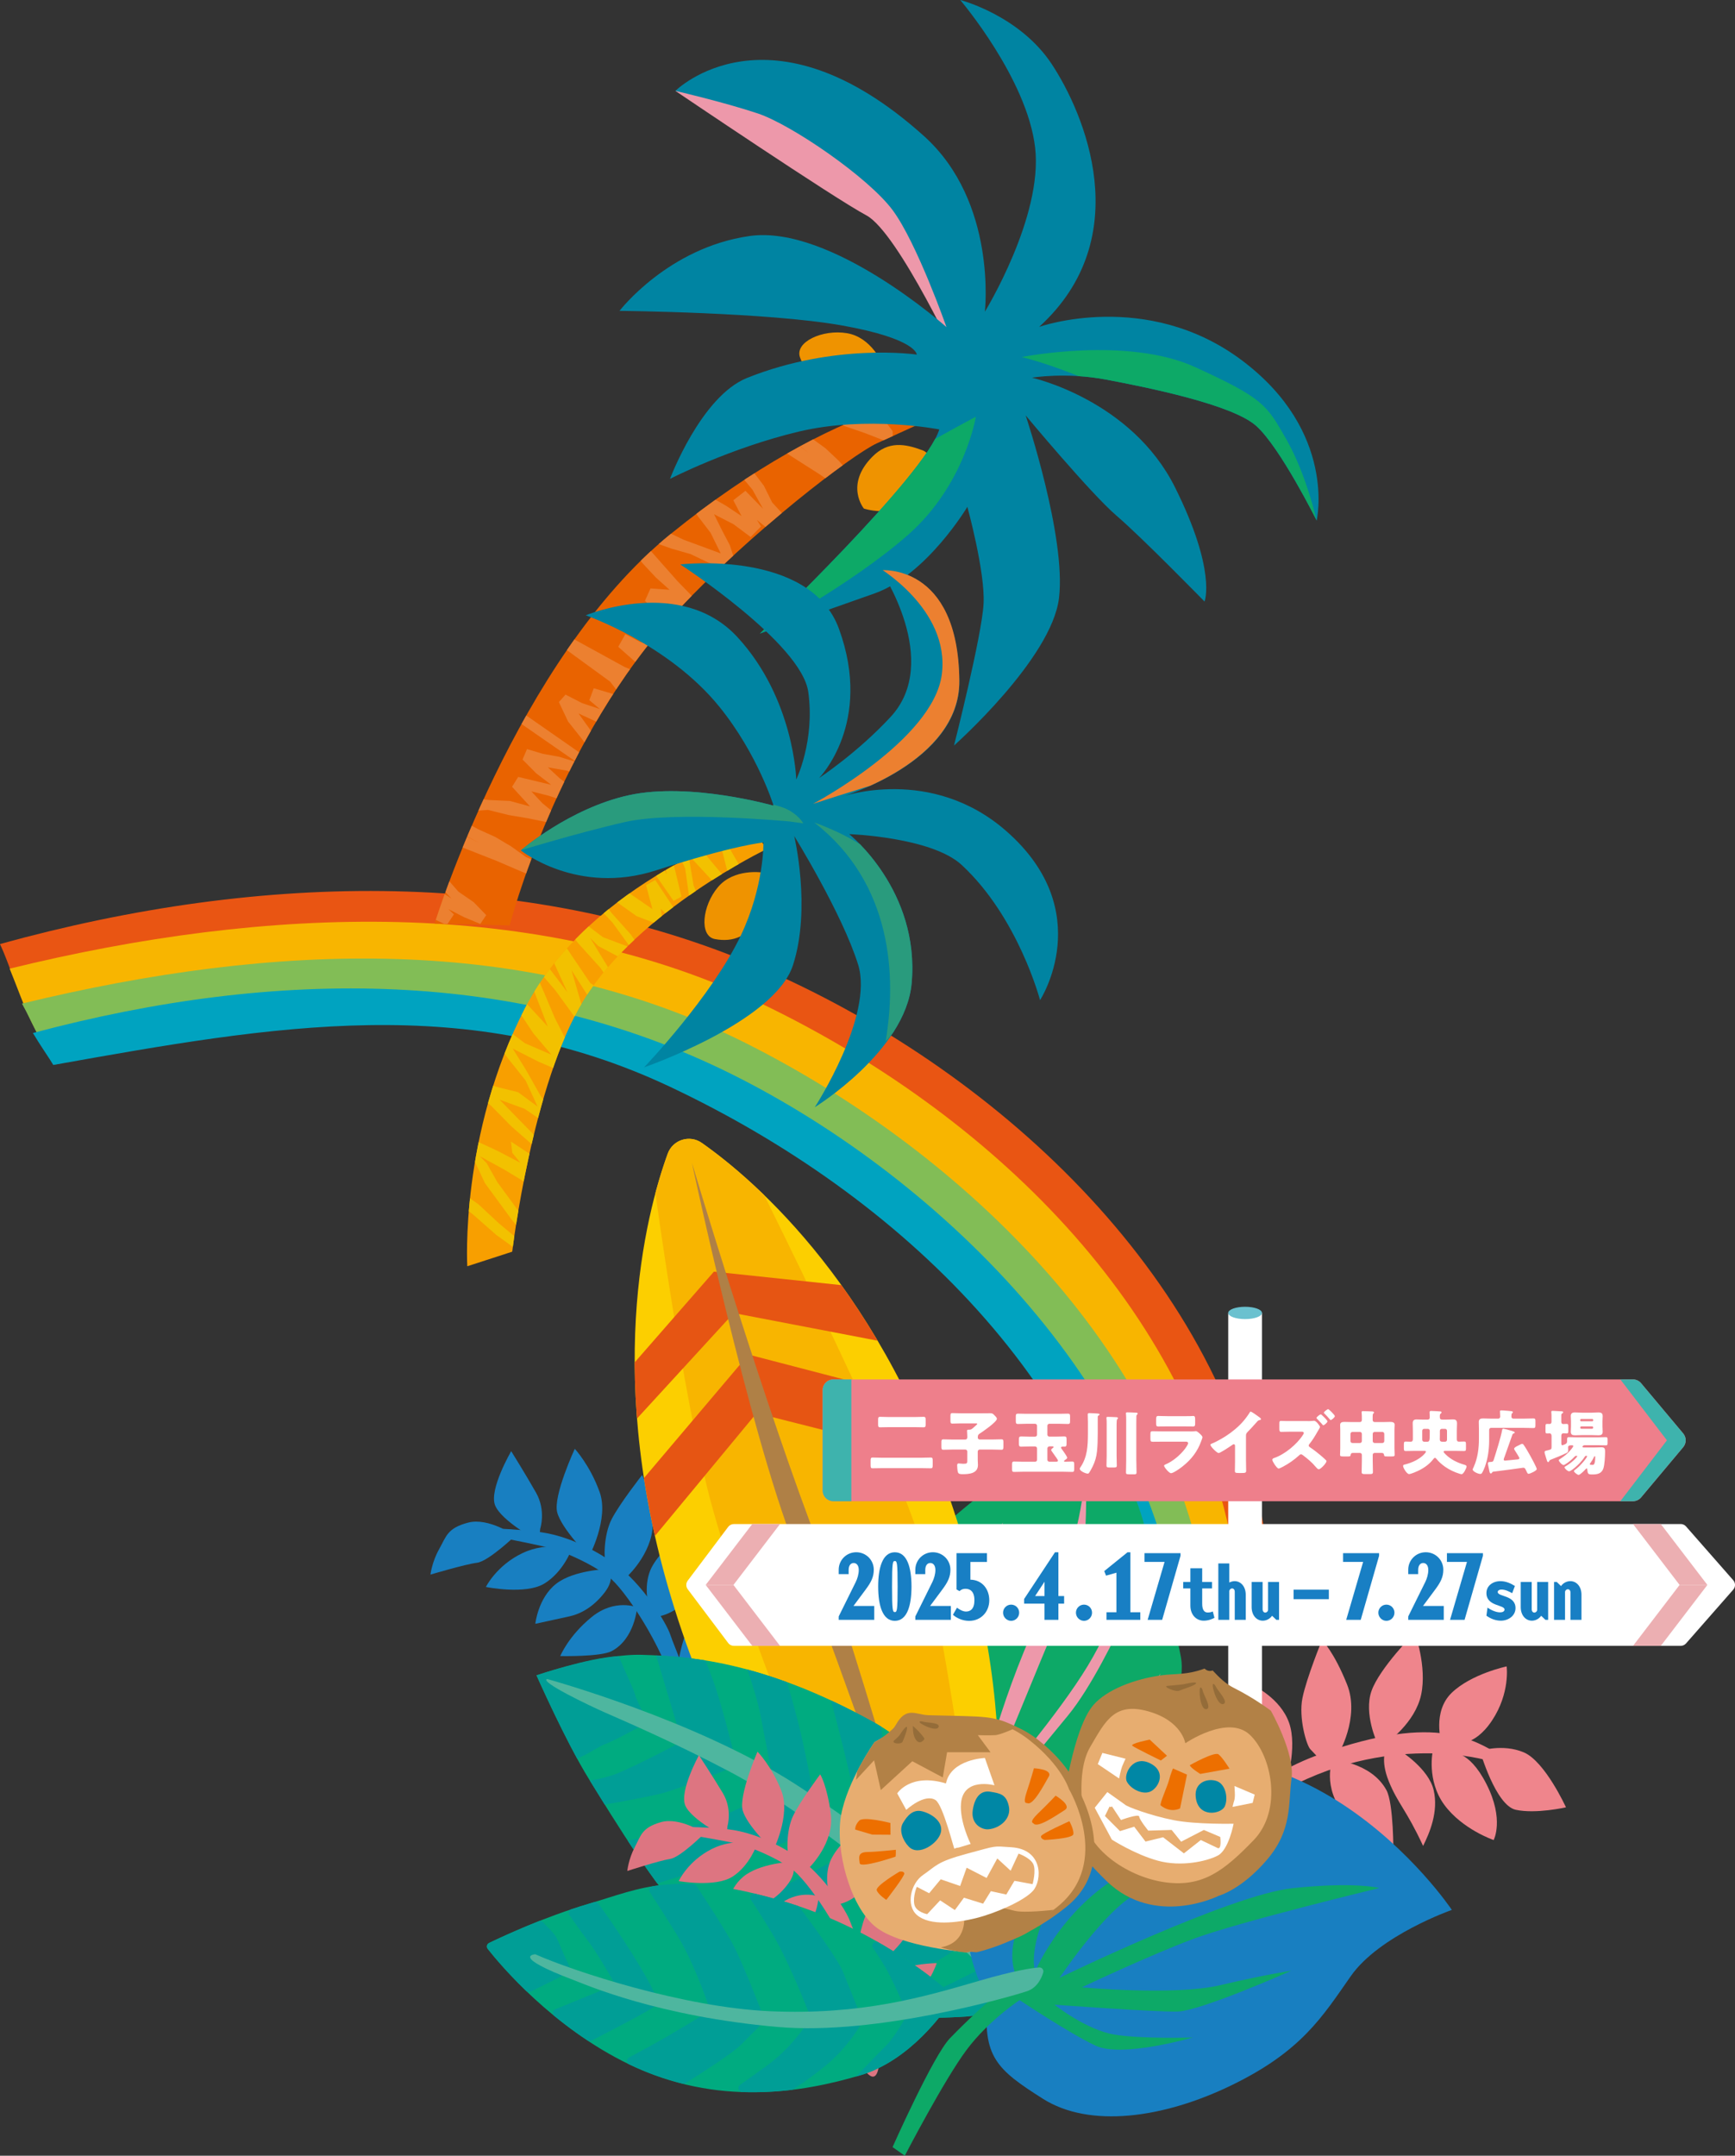 <?xml version="1.0" encoding="UTF-8"?>
<svg id="_レイヤー_2" data-name="レイヤー 2" xmlns="http://www.w3.org/2000/svg" xmlns:xlink="http://www.w3.org/1999/xlink" viewBox="0 0 687.38 853.89">
  <rect x="0" y="0" width="687.38" height="853.89" fill="#333333" stroke="none"/>
  <defs>
    <style>
      .cls-1 {
        fill: #f2c100;
      }

      .cls-2 {
        fill: none;
      }

      .cls-3 {
        fill: #82bd56;
      }

      .cls-4 {
        fill: #3eb3ad;
      }

      .cls-5 {
        fill: #00ab80;
      }

      .cls-6 {
        fill: #f89f00;
      }

      .cls-7 {
        fill: #299b7d;
      }

      .cls-8 {
        fill: #ef858c;
      }

      .cls-9 {
        fill: #ecafb2;
      }

      .cls-10 {
        fill: #009e96;
      }

      .cls-11 {
        fill: #ed98aa;
      }

      .cls-12 {
        fill: #fccf00;
      }

      .cls-13 {
        fill: #0087a5;
      }

      .cls-14 {
        fill: #946c39;
      }

      .cls-15 {
        fill: #e7ad70;
      }

      .cls-16 {
        clip-path: url(#clippath-1);
      }

      .cls-17 {
        clip-path: url(#clippath-3);
      }

      .cls-18 {
        clip-path: url(#clippath-4);
      }

      .cls-19 {
        clip-path: url(#clippath-2);
      }

      .cls-20 {
        clip-path: url(#clippath-6);
      }

      .cls-21 {
        clip-path: url(#clippath-5);
      }

      .cls-22 {
        fill: #ec8030;
      }

      .cls-23 {
        fill: #e95513;
      }

      .cls-24 {
        fill: #187fc4;
      }

      .cls-25 {
        fill: #6ac1cf;
      }

      .cls-26 {
        fill: #fff;
      }

      .cls-27 {
        fill: #f8b500;
      }

      .cls-28 {
        fill: #00a3c0;
      }

      .cls-29 {
        fill: #e96300;
      }

      .cls-30 {
        fill: #ee7f8b;
      }

      .cls-31 {
        fill: #0da967;
      }

      .cls-32 {
        fill: #ef9300;
      }

      .cls-33 {
        fill: #b28146;
      }

      .cls-34 {
        fill: #dd7581;
      }

      .cls-35 {
        fill: #4eb69f;
      }

      .cls-36 {
        fill: #af8046;
      }

      .cls-37 {
        fill: #e65513;
      }

      .cls-38 {
        fill: #0084a2;
      }

      .cls-39 {
        fill: #ed6f00;
      }

      .cls-40 {
        clip-path: url(#clippath);
      }

      .cls-41 {
        fill: #187fc1;
      }
    </style>
    <clipPath id="clippath">
      <path class="cls-2" d="M379.16,602.33c-28.64-91-80.12-134.86-101.11-149.61-4.81-3.38-11.5-1.27-13.51,4.25-8.76,24.12-25.83,89.55,2.81,180.56,29.76,94.56,80.92,136.56,101.48,150.22,4.71,3.13,11.13,1.11,13.2-4.15,9.03-22.97,26.91-86.7-2.86-181.26Z"/>
    </clipPath>
    <clipPath id="clippath-1">
      <path class="cls-2" d="M379.16,602.33c-28.64-91-80.12-134.86-101.11-149.61-4.81-3.38-11.5-1.27-13.51,4.25-8.76,24.12-25.83,89.55,2.81,180.56,29.76,94.56,80.92,136.56,101.48,150.22,4.71,3.13,11.13,1.11,13.2-4.15,9.03-22.97,26.91-86.7-2.86-181.26Z"/>
    </clipPath>
    <clipPath id="clippath-2">
      <path class="cls-2" d="M646.93,546.4h-316.79c-2.33,0-4.22,1.89-4.22,4.22v39.8c0,2.33,1.89,4.22,4.22,4.22h316.79c1.25,0,2.43-.55,3.24-1.51l16.68-19.9c1.32-1.57,1.32-3.86,0-5.43l-16.68-19.9c-.8-.96-1.99-1.51-3.24-1.51Z"/>
    </clipPath>
    <clipPath id="clippath-3">
      <path class="cls-2" d="M379.26,155.05s-45.99,1.66-113.6,56.5c-61.19,49.64-93.48,154.29-93.48,154.29l29.75.74s18.84-73.8,66.82-125.04c28.75-30.7,68.77-61.44,78.74-65.98,9.96-4.54,34.04-15.52,34.04-15.52l-2.27-4.98Z"/>
    </clipPath>
    <clipPath id="clippath-4">
      <path class="cls-2" d="M411.72,129.47s42.54-15.05,80.31,13.27c37.77,28.33,29.62,63.47,29.62,63.47,0,0-14.47-29.1-24.01-37.56-9.54-8.47-43.1-15.2-59.29-18.27-16.19-3.07-29.49-.77-29.49-.77,0,0,39.39,8.73,56.69,43.48,16.55,33.24,11.67,45.19,11.67,45.19,0,0-24.6-25.21-34.88-34.02-10.28-8.81-35.99-39.72-35.99-39.72,0,0,16.14,48.24,13.21,72.36-2.93,24.12-41.6,58.42-41.6,58.42,0,0,11.07-43.57,11.72-56.24.65-12.66-6.43-38.31-6.43-38.31,0,0-16.07,26.94-36.76,34.29-20.69,7.35-45.46,15.93-45.46,15.93,0,0,65.71-62.83,71.1-80.89,0,0-28.41-5.63-55.71.87-27.3,6.51-50.98,18.72-50.98,18.72,0,0,12.26-32.67,30.56-40,35-14.02,67.22-9.23,67.22-9.23,0,0,.03-6.24-29.54-11.53-29.57-5.28-88.24-5.79-88.24-5.79,0,0,19.19-25.04,51.51-29.65,32.32-4.61,78.02,36.07,78.02,36.07,0,0-11.69-33.33-21.31-46.31-9.63-12.98-40.07-33.87-53.5-38.34-13.43-4.47-32.57-8.92-32.57-8.92,0,0,37.2-37.14,98.43,17.86,29.17,26.19,24.17,69.62,24.17,69.62,0,0,23.06-37.54,19.92-64.94-3.15-27.4-29.68-58.53-29.68-58.53,0,0,23.43,6,36.25,25.38,12.82,19.39,33.97,68.58-4.97,104.09Z"/>
    </clipPath>
    <clipPath id="clippath-5">
      <path class="cls-2" d="M298.9,328.3s-64.77,20.68-90.8,70.84c-26.03,50.16-22.97,102.43-22.97,102.43l17.8-5.77s7.99-66.85,28.47-99.88c22.04-35.54,72.18-59.5,72.18-59.5l-4.67-8.11Z"/>
    </clipPath>
    <clipPath id="clippath-6">
      <path class="cls-2" d="M333.28,315.64s35.62-12.72,65.61,13.74c35.97,31.74,13.16,66.79,13.16,66.79,0,0-8.53-32.66-31.01-53.53-11.96-11.1-44.61-12.24-44.61-12.24,0,0,28.09,22.28,24.74,59.12-2.45,26.9-38.36,49.05-38.36,49.05,0,0,23.49-36.23,17.16-56.5-6.33-20.27-25.31-50.9-25.31-50.9,0,0,6.83,28.58-.51,51.18-7.34,22.6-58.98,40.44-58.98,40.44,0,0,26.84-28.08,38.34-52.26,9.31-19.59,8.95-36.81,8.95-36.81,0,0-11.25.93-42.49,11.02-31.24,10.1-53.62-7.89-53.62-7.89,0,0,19.23-16.67,42.71-21.84,24.3-5.35,57.42,4.14,57.42,4.14,0,0-6.2-20.33-21.47-39.19-20.22-24.98-52.95-36.23-52.95-36.23,0,0,37.69-15.71,60.13,8.67,22.44,24.39,23.27,56.36,23.27,56.36,0,0,7.46-15.28,4.77-34.66-2.69-19.38-50.71-50.53-50.71-50.53,0,0,51.32-6,62.84,25.45,13.7,37.42-7.85,59.16-7.85,59.16,0,0,15.15-9.95,28.35-24.22,20.36-22.02-3.88-58.1-3.88-58.1,0,0,30.71-2.88,31.09,43.78.26,32.4-46.79,46-46.79,46Z"/>
    </clipPath>
  </defs>
  <g id="FV上デザイン">
    <g>
      <path class="cls-23" d="M0,373.94c104.41-28.88,211.62-30.45,304.61,10.71,92.99,41.15,180.76,123.72,196.85,224.6-9.93,4.75-21.76,7.23-32.68,11.73-23.97-105.57-95.31-181.54-199.16-224.91-71.75-29.96-179.81-20.02-259.45.3-4.71-6.53-6.25-14.05-10.17-22.42Z"/>
      <path class="cls-27" d="M3.82,383.69c101.94-24.98,208.98-28.89,298.17,14,89.19,42.89,169.9,119.78,186.86,217.93-12.64,4.26-26.48,7.11-40.13,11.31-26.29-98.99-95.41-171.43-192.71-214.05-67.23-29.45-165.24-20.16-240.32-2.28-5.01-8.06-7.78-16.96-11.87-26.91Z"/>
      <path class="cls-3" d="M8.72,397.53c100.37-24.33,199.98-27.92,286.63,15.59,86.64,43.5,171.56,125.28,183.43,223.35-7.67,2.82-16.81,3.55-25.57,5.83-25.33-100.54-89.76-173.89-187.43-219.03-67.48-31.19-167.66-21.3-243.74-1.68-5.55-7.04-8.48-15.31-13.33-24.06Z"/>
      <path class="cls-28" d="M13.05,409.18c97.44-26.01,192.95-25.46,276.92,16.34,83.98,41.81,171.05,128.43,177.7,224.51-4.93,1.56-15.91-3.45-15.21,1.13-15.5-101.33-96.08-177.71-186.81-220.59-80.42-38.01-156.54-24.43-244.53-8.73-1.61-2.73-5.17-7.75-8.08-12.66Z"/>
      <path class="cls-41" d="M214.04,605.48s2.35-7.13-1.66-14.21c-4.01-7.08-9.85-16.45-9.85-16.45,0,0-8.83,15.13-6.4,21.4,2.43,6.27,17.31,14.3,17.31,14.3l.6-5.03Z"/>
      <path class="cls-41" d="M233.36,616.53s8.03-14.87,4.2-25.54c-3.83-10.66-9.84-17.11-9.84-17.11,0,0-8.61,18.58-6.98,25.1,1.63,6.52,12.62,17.55,12.62,17.55Z"/>
      <path class="cls-41" d="M248.79,624.13s11.02-10.32,9.73-22.68c-1.29-12.35-4.14-17.17-4.14-17.17,0,0-8.78,11.15-12.05,17.47-3.27,6.32-3.15,16.4-2.24,17.87.91,1.47,4.08,10.08,8.69,4.5Z"/>
      <path class="cls-41" d="M259.7,640.46s11.02-.64,16.37-13.56c5.35-12.92,9.61-20.07,11.4-21.81,1.79-1.75-7.87-3.07-14.43,1.21-6.56,4.29-12.06,9.12-14.92,14.65-2.86,5.53-2.6,15.35,1.59,19.52Z"/>
      <path class="cls-41" d="M268.44,660.34s1.2-10.06,5.11-17.61c3.91-7.55,18.37-19.15,18.37-19.15,0,0,5.62,10.64,2.6,21.21-3.02,10.57-14.02,19.79-17.77,21.86-3.74,2.07-9.64.67-8.31-6.3Z"/>
      <path class="cls-41" d="M271.65,677.81s10.81-7.98,17.02-9.67c6.21-1.68,13.73-1.58,13.73-1.58,0,0-4.05,11.7-13.13,15.91-9.08,4.21-15.2,5.71-17.21,4-2.01-1.71-.41-8.67-.41-8.67Z"/>
      <path class="cls-41" d="M269.72,692.16s-4.42-12.31-15.2-16.55c-10.77-4.24-16.3-.87-21.39,2.95,0,0,5.55,1.32,12.82,6.63,7.26,5.32,12.17,8.75,17.27,10.5,5.1,1.75,6.5-3.53,6.5-3.53Z"/>
      <path class="cls-41" d="M252.42,636.69s-8.79-3.66-18,3.82c-9.21,7.48-12.46,15.47-12.46,15.47,0,0,16,.35,20.38-1.97,9.19-4.86,10.07-17.31,10.07-17.31Z"/>
      <path class="cls-41" d="M204.09,608.34s-10.42-7.39-18.67-5.21-8.6,5.44-11.44,10.49c-2.84,5.05-3.44,10.08-3.44,10.08,0,0,13.94-4.14,18.46-4.69,4.52-.56,15.09-10.66,15.09-10.66Z"/>
      <path class="cls-41" d="M226.39,613.87s-9.06-3.57-19.38,1.32c-10.32,4.9-14.51,13.41-14.51,13.41,0,0,15.69,3.22,23.18-1.36,7.49-4.58,10.71-13.38,10.71-13.38Z"/>
      <path class="cls-41" d="M241.13,621.5s-13.71.25-20.86,5.9c-7.15,5.65-8.18,15.8-8.18,15.8,0,0,9.03-1.97,13.55-2.96,4.52-1,9.54-3.78,13.95-9.51,4.41-5.73,1.54-9.22,1.54-9.22Z"/>
      <path class="cls-41" d="M269.27,670.12s-5.7-10.07-13.09-12.12c-7.4-2.05-14.86.77-19.49,2.82,12.29,6.36,14.28,9.39,21.84,12.86,7.56,3.46,11.3,1.4,11.3,1.4l-.55-4.96Z"/>
      <path class="cls-41" d="M269,709.6s1.36-27.02-2.09-40.7c-4.06-16.12-19.28-39.61-26.18-44.66-6.9-5.06-15.67-8.68-19.58-10.13-3.91-1.45-21.78-4.86-21.78-4.86l-.08-3.66s11.24.53,17.43,1.73c6.2,1.2,15.8,4.39,26.78,12.08,10.99,7.69,20.75,23.87,22.06,28.11,1.31,4.24,9.98,23.19,10.54,33.94.42,8.14,2.19,20.5.21,29.49-1.98,8.99-7.32-1.34-7.32-1.34Z"/>
      <path class="cls-31" d="M384.18,722.97s-30.01,12.63-42.49-13.58c-12.48-26.21-6.87-46.41,11.21-79.32,18.08-32.9,48.46-39.01,68-74.39,7.27,2.65,25.44,22.18,32.42,48.3,6.98,26.12,11.67,36.76,14.59,52.67,2.92,15.9-16.29,66.55-40.14,76.95-23.85,10.4-43.59-10.64-43.59-10.64Z"/>
      <path class="cls-11" d="M375.93,710.88s-12.25-8.82-21.1-17.49c-8.85-8.68-9.15-27.53-9.15-27.53,0,0,11.48,21.89,17.01,27.85,5.52,5.96,22.76,13.53,22.76,13.53,0,0-17.39-31.82-10.83-55.63,6.56-23.8,22.76-48.54,22.76-48.54,0,0-18.02,49.51-17.58,62.91.44,13.4,9.37,38.28,9.37,38.28,0,0,10.63-43.48,28.28-74.77,11.34-20.1,12.67-47.98,12.67-47.98,0,0,1.47,34.49-3.63,43.85-5.1,9.36-24.25,57.33-26.85,63.02-2.6,5.69-3.45,17.5-3.45,17.5,0,0,23.14-26.84,34.73-45.98,11.59-19.14,17.8-40.63,17.8-40.63,0,0,1.66,11.28-2.61,20.28-4.28,9-13.8,28.8-23.01,39.99-9.21,11.19-28.66,34.81-28.66,34.81,0,0,10.02,3.03,29.98-12.34,19.96-15.38,35.39-39.18,35.39-39.18,0,0-10.58,23.62-20.78,33.48-10.2,9.86-26.38,20-31.94,21.69-5.56,1.68-17.5,4.15-17.5,4.15,0,0-.89,10.49-1.4,16.27-2.25,25.11,14.29,44.56,14.29,44.56,0,0-10.15-5.18-12.85-10.58-14.19-28.37-4.37-58.3-4.37-58.3l-9.32-3.21Z"/>
      <path class="cls-12" d="M379.16,602.33c-28.64-91-80.12-134.86-101.11-149.61-4.81-3.38-11.5-1.27-13.51,4.25-8.76,24.12-25.83,89.55,2.81,180.56,29.76,94.56,80.92,136.56,101.48,150.22,4.71,3.13,11.13,1.11,13.2-4.15,9.03-22.97,26.91-86.7-2.86-181.26Z"/>
      <g class="cls-40">
        <path class="cls-27" d="M331.79,732.51s-40.08-95.51-51.9-144.38c-11.81-48.86-23.02-135.9-23.02-135.9l27-16.62s63.48,124.97,78.43,167.93c14.94,42.96,30.92,190.57,30.92,190.57l-22.64,12.56-38.79-74.16Z"/>
      </g>
      <g class="cls-16">
        <polygon class="cls-37" points="253.09 616.11 299.74 559.74 376.51 579.17 366.64 554.8 296.53 536.55 245.54 596.79 253.09 616.11"/>
        <polygon class="cls-37" points="244.86 570.08 290.68 520.11 357.06 532.85 344.9 510.27 282.84 503.71 236.88 556.33 244.86 570.08"/>
      </g>
      <path class="cls-36" d="M374.37,778.25s-41.39-118.95-59.59-165.68c-18.2-46.73-40.66-151.99-40.66-151.99,0,0,25.17,84.31,46.67,142.12,21.5,57.81,53.58,175.56,53.58,175.56Z"/>
      <path class="cls-8" d="M489.93,719.9s7.77-15.38,1.56-28.12c-6.21-12.74-11.15-16.78-11.15-16.78,0,0-5.05,15.39-6.08,23.44-1.03,8.06,3.04,18.81,4.59,20.04s8.32,9.21,11.08,1.42Z"/>
      <path class="cls-8" d="M530.1,695.12s8.86-14.78,3.57-27.93c-5.28-13.15-9.92-17.54-9.92-17.54,0,0-6.13,14.99-7.74,22.95-1.61,7.96,1.69,18.98,3.15,20.31s7.64,9.79,10.95,2.21Z"/>
      <path class="cls-8" d="M461.7,754.16s5.16,11.49,21.11,11.95c15.95.46,25.3,2.11,27.89,3.31,2.59,1.2.08-9.64-7.15-14.9-7.23-5.26-14.62-9.17-21.68-9.97-7.06-.81-17.42,3.45-20.17,9.61Z"/>
      <path class="cls-8" d="M485.68,725.3s8.91-3.47,16.64-2.93c7.73.54,23.6,19.99,23.6,19.99,0,0-9.66,2.74-19.63,4.55-9.97,1.8-20.01-7.02-23.05-9.96-3.05-2.94-3.91-9.76,2.44-11.65Z"/>
      <path class="cls-8" d="M527.9,697.02s-4.33,10.83,4.98,21.98,19.15,14.99,19.15,14.99c0,0,.15-19.61-2.76-24.93-6.11-11.18-21.38-12.04-21.38-12.04Z"/>
      <path class="cls-8" d="M509.38,707.12s4.79-14.89,1.34-24.7c-3.46-9.81-14.04-14.67-14.04-14.67,0,0-1.21,10.48-1.81,15.73-.59,5.25.56,11.7,5.12,18.57,4.56,6.87,9.39,5.07,9.39,5.07Z"/>
      <path class="cls-8" d="M554.84,693.57s11.2,6.99,13.16,15.53c1.97,8.54-1.61,16.91-4.19,22.08-6.64-14.33-10-16.75-13.57-25.53-3.57-8.79-1.03-12.95-1.03-12.95l5.63.87Z"/>
      <path class="cls-8" d="M456.96,765.77s14.09-52.53,66.3-71.02c46.76-16.56,61.43-5.46,74.32,2.54,1.39,9.18-7.98.1-7.98.1,0,0-40.42-12.17-83.78,13.45-28.31,16.72-45.15,60.2-45.15,60.2l-3.71-5.28Z"/>
      <path class="cls-8" d="M586.35,693.56s8.93-3,17.35.56c8.41,3.56,16.71,21.77,16.71,21.77,0,0-11.88,2.71-19.88.98-7.99-1.73-14.17-23.31-14.17-23.31Z"/>
      <path class="cls-8" d="M576.66,690.31s7.17,2.13,14.44-8.78c7.27-10.92,5.81-21.46,5.81-21.46,0,0-13.98,2.94-21.77,10.46-7.79,7.52-4.05,19.78-4.05,19.78h5.57Z"/>
      <path class="cls-8" d="M574.84,694.38s6.88-1.82,14.06,12.28c7.18,14.1,2.86,22.19,2.86,22.19,0,0-12.46-4.25-19.57-13.98-7.11-9.73-4.53-21.36-4.53-21.36l7.17.88Z"/>
      <path class="cls-8" d="M549.46,690.24s11.16-7.7,13.57-18.94c2.41-11.23-2.54-24.59-2.54-24.59,0,0-13.92,14.01-17.12,23.08-3.2,9.07,2.33,20.76,2.33,20.76l3.77-.32Z"/>
      <path class="cls-8" d="M505.86,710.05s2.02,11.67,10.04,17.71c8.03,6.03,19.04,11.1,19.04,11.1,0,0,2.32-13.62-10.63-26.15-6.04-5.84-17.32-5.77-17.32-5.77l-1.13,3.1Z"/>
      <path class="cls-8" d="M466.57,747.05s-7.9-4-12.67-15.87c-4.76-11.87-4.44-22.93-5.38-27.82,9.34,2.19,23.35,12.03,25.51,24.92,2.17,12.9-7.46,18.76-7.46,18.76Z"/>
      <path class="cls-5" d="M407.1,790.73s-15.11-82.87-60.21-108.13c-45.1-25.26-75.68-26.55-92.36-27.11-16.68-.56-41.98,8.12-41.98,8.12,0,0,11.77,26.6,20.71,40.97,8.93,14.37,29.23,48.32,45.19,62.27,15.96,13.96,29.22,19.5,44.92,26.61,15.69,7.11,48.04,6.06,59.26,5.31,11.22-.75,24.48-8.05,24.48-8.05Z"/>
      <path class="cls-10" d="M233.72,705.33c1.64,2.65,3.62,5.86,5.87,9.48,6.19-1.09,17.59-3.15,22.71-4.48,7.21-1.87,29.6-10.94,29.6-10.94,0,0-5.33-22.64-9.36-33.7-1.12-3.08-2.17-5.72-3.11-7.99-7.62-1.24-14.11-1.73-19.54-1.99.31.94.61,1.89.9,2.83,2.59,8.49,9.37,31.33,9.37,31.33,0,0-16.74,8.92-25.31,12.47-3.16,1.31-7.25,2.28-11.15,2.99Z"/>
      <path class="cls-10" d="M340.16,723.67l-.78,8.2s-25.07,14.79-41.97,20.43c-7.62,2.54-17.63,5.06-26.34,7.07,2.52,2.84,5,5.41,7.38,7.49,2.77,2.42,5.43,4.51,8.06,6.47,12.04-4.45,30.31-11.43,36.66-15.13,9.79-5.68,30.11-18.13,30.11-18.13,0,0-1.1-27.72-2.06-35.11-.58-4.48-1.46-14.08-2.06-20.98-.75-.46-1.49-.95-2.26-1.38-6.17-3.45-12.03-6.42-17.66-9.04,3.93,14.68,11.51,44.01,10.93,50.11Z"/>
      <path class="cls-10" d="M379.61,771s1.57-18.81.91-29.57c-.36-5.88.34-14.57,1.05-21.25-4.77-8.34-10.31-16.28-16.7-23.11,1.4,17.01,3.33,41.18,3.25,43.92-.12,4.28.91,14.5.91,14.5,0,0-29.93,19.05-50.48,25.39-4.99,1.54-9.56,2.83-13.65,3.91,5.98,3.08,12.01,5.76,18.46,8.68,13.44-4.36,38.01-12.42,43.98-14.93,8.32-3.5,12.27-7.54,12.27-7.54Z"/>
      <path class="cls-10" d="M239.55,690.92c4.44-1.54,17.28-8.88,17.28-8.88,0,0-4.84-8.47-5.36-11.21-.27-1.41-3.59-8.1-6.36-14.85-12.69.78-32.55,7.64-32.55,7.64,0,0,8.18,18.47,16.08,32.94,3.18-1.09,9.11-5.02,10.92-5.65Z"/>
      <path class="cls-10" d="M393.95,746.26c.15,2.18.28,4.04.36,5.29.5,7.48-1.16,25.79-1.16,25.79,0,0-26.16,14.06-42.6,19.6-1.57.53-3.11,1.03-4.63,1.52,14.33,1.38,29.68.79,36.71.32,11.22-.75,24.48-8.05,24.48-8.05,0,0-3.77-20.65-13.15-44.48Z"/>
      <path class="cls-10" d="M324.48,723.39s-3.43-20.17-6.71-34.68c-1.96-8.65-4.36-17.02-5.99-22.39-5.55-2.03-10.81-3.71-15.71-5.02,1.76,5.01,4.09,12.23,5.35,18.74,2.21,11.41,5.56,28.75,5.56,28.75,0,0-13.54,8.3-27.34,12.86-8.74,2.89-22.22,5.75-30.93,7.46,3.69,5.63,7.65,11.44,11.7,16.94,13.3-4.25,31.38-10.01,40.86-12.96,16.08-5,23.22-9.7,23.22-9.7Z"/>
      <path class="cls-35" d="M216.77,665.06s58.56,16.05,98.32,41.63c32.17,20.69,69.54,51.1,81.57,64.34,12.03,13.24,43.35,47.89,44.96,53.74,1.6,5.84-4.81,11.82-6.89,8.43-2.08-3.39-33.65-41.78-49.5-57.65-15.85-15.87-61-55.27-96.41-73.93-21.65-11.41-42.68-20.44-48.89-23.17-6.21-2.73-26.37-12.35-23.15-13.39Z"/>
      <path class="cls-34" d="M288.22,723.29s2.01-6.63-1.86-13.07c-3.86-6.44-9.46-14.95-9.46-14.95,0,0-7.8,14.16-5.41,19.88,2.39,5.72,16.29,12.79,16.29,12.79l.44-4.65Z"/>
      <path class="cls-34" d="M306.29,733.04s7.07-13.9,3.29-23.65-9.47-15.56-9.47-15.56c0,0-7.52,17.33-5.86,23.31,1.66,5.98,12.04,15.9,12.04,15.9Z"/>
      <path class="cls-34" d="M320.7,739.7s9.93-9.77,8.46-21.14c-1.47-11.36-4.21-15.74-4.21-15.74,0,0-7.84,10.49-10.71,16.39-2.87,5.9-2.53,15.2-1.65,16.54.87,1.34,4,9.21,8.12,3.95Z"/>
      <path class="cls-34" d="M331.14,754.51s10.15-.85,14.79-12.89c4.64-12.04,8.41-18.73,10.02-20.38,1.61-1.65-7.33-2.65-13.28,1.45-5.95,4.1-10.92,8.68-13.43,13.85-2.51,5.17-2.05,14.21,1.91,17.96Z"/>
      <path class="cls-34" d="M339.66,772.65s.88-9.31,4.31-16.36c3.43-7.05,16.5-18.08,16.5-18.08,0,0,5.43,9.69,2.88,19.5-2.54,9.82-12.48,18.57-15.88,20.57-3.4,1.99-8.87.84-7.81-5.62Z"/>
      <path class="cls-34" d="M343.01,788.68s9.79-7.61,15.48-9.3c5.69-1.69,12.62-1.77,12.62-1.77,0,0-3.47,10.89-11.74,14.97-8.27,4.09-13.89,5.62-15.78,4.09-1.89-1.53-.58-7.99-.58-7.99Z"/>
      <path class="cls-34" d="M341.56,801.97s-4.36-11.25-14.39-14.91c-10.03-3.66-15.06-.43-19.66,3.21,0,0,5.15,1.09,11.97,5.82,6.82,4.74,11.42,7.79,16.17,9.28,4.75,1.5,5.92-3.41,5.92-3.41Z"/>
      <path class="cls-34" d="M324.33,751.2s-8.19-3.17-16.51,3.93-11.13,14.55-11.13,14.55c0,0,14.77-.05,18.75-2.28,8.37-4.69,8.89-16.2,8.89-16.2Z"/>
      <path class="cls-34" d="M279.12,726.16s-9.78-6.58-17.34-4.38c-7.56,2.2-7.81,5.22-10.31,9.94-2.5,4.72-2.94,9.38-2.94,9.38,0,0,12.76-4.14,16.91-4.75,4.15-.62,13.67-10.18,13.67-10.18Z"/>
      <path class="cls-34" d="M299.8,730.75s-8.44-3.09-17.84,1.66c-9.41,4.75-13.07,12.7-13.07,12.7,0,0,14.55,2.61,21.35-1.78,6.8-4.4,9.57-12.58,9.57-12.58Z"/>
      <path class="cls-34" d="M313.58,737.45s-12.64.55-19.1,5.92c-6.47,5.37-7.18,14.76-7.18,14.76,0,0,8.28-2.02,12.43-3.04,4.15-1.02,8.71-3.71,12.64-9.09,3.93-5.39,1.21-8.54,1.21-8.54Z"/>
      <path class="cls-34" d="M340.65,781.65s-5.48-9.16-12.35-10.88c-6.87-1.72-13.69,1.05-17.91,3.05,11.48,5.58,13.39,8.34,20.43,11.36,7.05,3.02,10.45,1.03,10.45,1.03l-.62-4.56Z"/>
      <path class="cls-34" d="M341.3,818.06s.63-24.95-2.86-37.49c-4.12-14.78-18.69-36.09-25.17-40.59-6.48-4.51-14.65-7.65-18.29-8.9-3.64-1.25-20.2-3.99-20.2-3.99l-.16-3.37s10.38.23,16.12,1.2c5.74.97,14.67,3.69,24.98,10.53,10.31,6.84,19.69,21.54,20.99,25.42,1.31,3.88,9.73,21.16,10.49,31.06.58,7.5,2.49,18.85.87,27.19-1.62,8.34-6.78-1.07-6.78-1.07Z"/>
      <rect class="cls-26" x="486.6" y="520.06" width="13.38" height="244.96"/>
      <ellipse class="cls-25" cx="493.29" cy="520.06" rx="6.69" ry="2.44"/>
      <path class="cls-26" d="M665.86,603.68h-375.11c-.88,0-1.72.42-2.25,1.12l-16.04,21.31c-.75,1-.75,2.38,0,3.39l16.04,21.31c.53.71,1.37,1.12,2.25,1.12h375.11c.81,0,1.58-.35,2.12-.96l18.71-21.31c.93-1.06.93-2.65,0-3.72l-18.71-21.31c-.53-.61-1.31-.96-2.12-.96Z"/>
      <g class="cls-19">
        <path class="cls-30" d="M646.93,546.4h-316.79c-2.33,0-4.22,1.89-4.22,4.22v39.8c0,2.33,1.89,4.22,4.22,4.22h316.79c1.25,0,2.43-.55,3.24-1.51l16.68-19.9c1.32-1.57,1.32-3.86,0-5.43l-16.68-19.9c-.8-.96-1.99-1.51-3.24-1.51Z"/>
        <polygon class="cls-4" points="660.41 570.52 671.42 570.52 652.97 546.4 641.96 546.4 660.41 570.52"/>
        <polygon class="cls-4" points="641.96 594.64 652.97 594.64 671.42 570.52 660.41 570.52 641.96 594.64"/>
        <rect class="cls-4" x="325.92" y="546.4" width="11.37" height="48.25"/>
      </g>
      <path class="cls-26" d="M364.98,577.42c1.25,0,2.49-.08,3.74-.08.75,0,.8.33.8,1.3v1.66c0,.97-.06,1.3-.8,1.3-1.25,0-2.49-.06-3.74-.06h-15.52c-1.25,0-2.49.06-3.73.06-.75,0-.8-.33-.8-1.3v-1.66c0-.97.06-1.3.8-1.3,1.25,0,2.49.08,3.73.08h15.52ZM362.44,561.29c1.13,0,2.3-.08,3.43-.08.77,0,.86.33.86,1.3v1.55c0,1-.08,1.3-.86,1.3-1.13,0-2.3-.06-3.43-.06h-10.26c-1.13,0-2.3.06-3.46.06-.77,0-.83-.3-.83-1.27v-1.58c0-.97.06-1.3.83-1.3,1.16,0,2.32.08,3.46.08h10.26Z"/>
      <path class="cls-26" d="M387.37,569.43c0,.42.36.77.78.77h4.87c1.25,0,2.49-.08,3.74-.08.72,0,.77.3.77,1.22v1.66c0,.91-.06,1.25-.77,1.25-1.25,0-2.49-.08-3.74-.08h-4.87c-.42,0-.78.36-.78.77v3.4c0,.64.08,1.3.08,1.94,0,3.38-3.49,3.65-6.06,3.65-.8,0-1.58-.03-1.85-.69-.22-.55-.33-2.1-.33-2.71,0-.47.05-.86.61-.86.19,0,.5.06.66.06.36.03.8.08,1.16.08,1.58,0,1.58-.19,1.58-1.49v-3.38c0-.42-.33-.77-.77-.77h-4.95c-1.25,0-2.49.08-3.73.08-.75,0-.8-.33-.8-1.27v-1.6c0-.91.06-1.24.78-1.24,1.24,0,2.52.08,3.76.08h4.84c.53,0,.88-.28.88-.83v-.47c0-.58-.03-1.3-.08-1.88,0-.08-.03-.19-.03-.28,0-.39.28-.44.58-.44h.28c.72,0,.91-.22,1.36-.55.06-.06.17-.14.3-.25.53-.47,1.55-1.33,1.55-1.52s-.36-.19-.8-.19h-5.67c-1.13,0-2.27.08-3.4.08-.72,0-.77-.33-.77-1.24v-1.66c0-.91.05-1.25.77-1.25,1.08,0,2.24.08,3.4.08h7.86c1.25,0,2.46-.03,3.71-.03.86,0,1.08.17,1.66.77.33.33,1,.94,1,1.44,0,1.24-5.75,5.2-6.94,5.95-.47.3-.61.69-.61,1.24v.25Z"/>
      <path class="cls-26" d="M415.73,563.95c-.39,0-.77.36-.77.77v3.57c0,.41.36.77.77.77h2.74c1.05,0,2.1-.08,3.18-.08.83,0,.91.3.91,1.3v1.08c0,1.33-.03,1.66-.91,1.66h-.44c-.25,0-.86,0-.86.36,0,.25.42.75.94,1.47.3.44,1.52,2.16,1.52,2.57,0,.36-.75.83-1.02,1-.08.08-.25.22-.25.36,0,.19.3.22.47.22.91,0,1.85-.08,2.77-.08.75,0,.8.3.8,1.24v1.63c0,.94-.06,1.24-.77,1.24-1.25,0-2.49-.08-3.73-.08h-15.6c-1.25,0-2.49.08-3.74.08-.69,0-.77-.28-.77-1.13v-1.74c0-.91.06-1.24.77-1.24,1.25,0,2.49.08,3.74.08h4.62c.42,0,.77-.33.77-.77v-4.51c0-.42-.36-.77-.77-.77h-2.32c-1.08,0-2.13.08-3.21.08-.8,0-.89-.36-.89-1.3v-1.27c0-1.25.11-1.47.91-1.47,1.05,0,2.13.08,3.18.08h2.32c.42,0,.77-.36.77-.77v-3.57c0-.42-.36-.77-.77-.77h-3.32c-1.16,0-2.32.08-3.46.08-.77,0-.86-.3-.86-1.3v-1.52c0-.97.08-1.27.86-1.27,1.13,0,2.3.06,3.46.06h12.86c1.16,0,2.32-.06,3.46-.06.77,0,.86.3.86,1.27v1.52c0,1-.08,1.3-.86,1.3-1.13,0-2.3-.08-3.46-.08h-3.9ZM415.73,572.94c-.42,0-.77.36-.77.77v4.51c0,.44.36.77.77.77h2.77c.25,0,.64-.06.64-.39,0-.25-.22-.58-.42-.86-.06-.08-.11-.17-.14-.22-.47-.69-1.33-1.91-1.8-2.55-.11-.17-.33-.44-.33-.64,0-.33.53-.66.77-.86.08-.06.17-.17.17-.28,0-.25-.22-.28-.42-.28h-1.25Z"/>
      <path class="cls-26" d="M431.01,562.98c0-1.02-.06-2.74-.06-2.77,0-.42.3-.47.64-.47.47,0,3.38.14,3.71.22.17.03.33.14.33.33s-.17.25-.3.33c-.36.19-.42.36-.42.75v6.5c0,2.35-.06,4.73-.3,7.08-.22,2.07-.77,4.04-1.71,5.92-.33.66-1.02,1.99-1.44,2.54-.14.22-.3.3-.58.3-.66,0-3.1-.97-3.1-1.94,0-.19.14-.36.22-.5,2.85-4.18,2.99-8.6,3.02-13.44v-4.87ZM442.38,576.7c0,1.27.08,2.54.08,3.82,0,.72-.3.77-1.52.77h-1.19c-1.13,0-1.38-.11-1.38-.77,0-1.27.08-2.55.08-3.82v-12.64c0-.75,0-1.55-.08-2.19,0-.08-.03-.17-.03-.25,0-.36.28-.39.55-.39.94,0,2.19.06,3.13.11.3,0,.89,0,.89.42,0,.17-.11.22-.25.36-.25.25-.28,1.22-.28,2.05v12.53ZM450.2,578.67c0,1.52.08,3.07.08,4.59,0,.61-.28.72-.83.72h-1.88c-1.24,0-1.47-.08-1.47-.72,0-1.52.08-3.07.08-4.59v-15.99c0-.91,0-1.94-.08-2.57-.03-.11-.03-.19-.03-.28,0-.36.28-.39.55-.39.64,0,2.85.08,3.49.14.25,0,.64.06.64.36,0,.19-.14.28-.28.39-.19.19-.22.42-.25.66-.03.42-.03,2.38-.03,2.9v14.77Z"/>
      <path class="cls-26" d="M471.35,566.99c.72,0,1.47,0,1.83-.06.19-.03.44-.06.64-.06.44,0,1.36.86,1.74,1.22.33.33.83.8.83,1.24,0,.25-.36,1.11-.44,1.38-1.49,4.21-3.96,7.39-7.41,10.12-.8.66-3.65,2.71-4.59,2.71-.83,0-2.77-2.43-2.77-2.96,0-.25.36-.42.55-.5,2.88-1.19,5.86-3.73,7.75-6.2.33-.44,1.22-1.69,1.22-2.21,0-.55-.55-.61-.88-.61h-9.43c-1.25,0-2.46.03-3.68.03-.83,0-.94-.25-.94-1.33v-1.58c0-1.11.17-1.27.88-1.27,1.27,0,2.55.06,3.82.06h10.9ZM468.99,560.96c.86,0,1.74,0,2.63-.03.36,0,.72-.06,1.08-.06.69,0,.8.39.8,1.38v1.3c0,1.13-.03,1.49-.89,1.49-1.22,0-2.43-.03-3.62-.03h-6.45c-1.19,0-2.41.03-3.62.03-.83,0-.89-.36-.89-1.41v-1.52c0-.91.17-1.24.8-1.24.83,0,2.35.08,3.71.08h6.45Z"/>
      <path class="cls-26" d="M493.65,578.78c0,.75.03,1.49.03,2.24,0,.5.03,1.02.03,1.55,0,.86-.47.89-1.85.89h-1.13c-1.3,0-1.49-.17-1.49-.8,0-1.24.06-2.49.06-3.73v-6.17c0-.42-.14-.69-.5-.69-.25,0-.61.28-.8.42-.75.53-4.56,3.07-5.2,3.07s-3.24-2.54-3.24-3.26c0-.3.33-.42.58-.5,1.47-.55,4.04-2.02,5.39-2.88,2.52-1.6,5.09-3.71,7.05-5.98.8-.91,1.91-2.41,2.54-3.46.06-.14.17-.33.36-.33.42,0,2.74,1.69,3.57,2.3.33.25.55.53.55.69,0,.19-.19.25-.36.3-.39.08-.69.17-1,.47-.66.66-1.88,2.19-3.96,4.29-.44.47-.64.8-.64,1.41v10.18Z"/>
      <path class="cls-26" d="M518.02,562.9c.53,0,1.41,0,1.91-.06.19-.03.55-.08.66-.08.89,0,2.38,2.1,2.38,2.49,0,.19-.83,1.58-1,1.85-1.08,1.88-1.88,3.24-3.26,4.95-.11.17-.22.3-.22.53,0,.3.17.44.39.61,1.52,1,3.65,2.68,5.04,3.9.28.25,1.27,1.13,1.47,1.36.08.11.14.19.14.33,0,.77-2.32,3.21-3.04,3.21-.44,0-.94-.61-1.27-1-1.47-1.77-3.1-3.1-4.9-4.48-.3-.25-.58-.44-.89-.44-.28,0-.47.14-.66.33-1.99,1.83-4.21,3.38-6.58,4.62-.3.17-1.36.69-1.63.69-.36,0-1.05-.83-1.63-1.69-.47-.72-.86-1.47-.86-1.77,0-.47.44-.64.8-.75,4.15-1.44,8.99-5.42,11.34-9.13.14-.19.33-.53.33-.75,0-.47-.53-.53-.97-.53h-4.18c-1.25,0-2.52.08-3.76.08-.72,0-.77-.39-.77-1.41v-1.8c0-.97.06-1.13.75-1.13s1.44.06,2.16.06h8.27ZM523.7,560.52c.42.36,2.21,2.05,2.21,2.49,0,.5-1.3,1.55-1.63,1.55-.17,0-.39-.3-.61-.58-.58-.66-1.22-1.33-1.85-1.96-.08-.08-.25-.22-.25-.36,0-.42,1.44-1.44,1.71-1.44.11,0,.33.22.42.3ZM528.84,560.94c0,.5-1.3,1.55-1.63,1.55-.14,0-.28-.17-.36-.28-.64-.77-1.49-1.69-2.21-2.38-.08-.06-.14-.14-.14-.25,0-.39,1.38-1.41,1.71-1.41.25,0,2.63,2.3,2.63,2.77Z"/>
      <path class="cls-26" d="M544.62,575.51c-.44,0-.77.33-.77.77v2.3c0,1.49.08,2.96.08,4.45,0,.77-.3.86-1.3.86h-1.83c-.94,0-1.33-.06-1.33-.8,0-1.52.08-3.02.08-4.51v-2.3c0-.44-.36-.77-.77-.77h-2.77c-.53,0-.86.22-.89.75-.05.55-.25.64-1.08.64h-1.77c-1,0-1.36-.06-1.36-.64,0-.47.08-1.74.08-2.66v-7.22c0-.69-.05-1.36-.05-1.99,0-1.13,1.05-1.16,1.91-1.16.91,0,1.8.06,2.71.06h3.13c.53,0,.86-.28.86-.83v-.5c0-.69,0-1.63-.08-2.3-.03-.08-.03-.19-.03-.28,0-.39.3-.42.58-.42,1.13,0,2.3.08,3.4.11.28,0,.94.03.94.42,0,.19-.11.28-.28.42-.22.22-.25.69-.25,1.19v1.33c0,.58.33.86.88.86h3.21c.89,0,1.8-.06,2.71-.06.83,0,1.91.03,1.91,1.13,0,.61-.08,1.25-.08,2.02v7.22c0,.91.08,2.19.08,2.66,0,.58-.3.64-1.3.64h-1.63c-1,0-1.22-.03-1.27-.61-.06-.55-.39-.77-.91-.77h-2.82ZM535.04,570.81c0,.47.33.77.78.77h2.96c.42,0,.77-.33.77-.77v-2.85c0-.42-.36-.77-.77-.77h-2.96c-.42,0-.78.36-.78.77v2.85ZM548.43,567.96c0-.42-.33-.77-.77-.77h-3.04c-.44,0-.77.36-.77.77v2.85c0,.44.33.77.77.77h3.04c.44,0,.77-.3.77-.77v-2.85Z"/>
      <path class="cls-26" d="M572.76,574.71c-.42,0-.83,0-.83.33,0,.28.66.91.89,1.13,1.94,1.94,4.67,3.26,7.3,4.01.36.11.91.25.91.72,0,.58-1.19,3.04-1.96,3.04-.22,0-.66-.14-.86-.19-2.05-.64-4.01-1.58-5.75-2.79-1.24-.89-2.41-1.91-3.38-3.1-.14-.19-.33-.39-.58-.39s-.44.22-.58.42c-1.38,1.85-3.4,3.35-5.45,4.4-.77.41-3.43,1.6-4.21,1.6-.91,0-2.38-2.46-2.38-3.24,0-.36.33-.47.61-.53,2.71-.64,5.92-2.07,7.8-4.15.19-.22.64-.69.64-.97,0-.3-.33-.3-.72-.3h-3.65c-1.22,0-2.43.06-3.65.06-.66,0-.72-.3-.72-1.13v-1.49c0-.77.06-1.13.69-1.13.72,0,1.41.06,2.1.06.44,0,.77-.3.77-.94v-3.38c0-.97-.06-1.94-.06-2.93,0-1.11.42-1.58,1.52-1.58.91,0,1.83.08,2.74.08h1.55c.61,0,.94-.25.94-.89v-.39c0-.58-.08-1.33-.08-1.58,0-.55.33-.58.66-.58.47,0,3.21.14,3.62.19.22.03.47.11.47.39,0,.22-.11.3-.28.42-.39.3-.39.55-.39,1.41,0,.69.22,1.02.97,1.02h1.52c.91,0,1.83-.08,2.74-.08.83,0,1.58.17,1.58,1.6,0,.97-.08,1.94-.08,2.9v3.38c0,.58.22.94.83.94.72,0,1.41-.06,2.1-.06.64,0,.69.33.69,1.11v1.55c0,.77-.05,1.11-.69,1.11-1.22,0-2.43-.06-3.65-.06h-3.71ZM564.23,565.97c-.42,0-.77.33-.77.77v3.57c0,.42.36.77.77.77h1.16c.97,0,1.05-.47,1.05-3.18v-1.16c0-.44-.33-.77-.77-.77h-1.44ZM571.23,565.97c-.44,0-.77.33-.77.77v1.22c0,.72-.03,1.47-.03,2.21,0,.64.36.91.97.91h1.11c.44,0,.77-.36.77-.77v-3.57c0-.44-.33-.77-.77-.77h-1.27Z"/>
      <path class="cls-26" d="M603.72,561.93c1.24,0,2.52-.08,3.79-.08.75,0,.8.28.8,1.13v1.49c0,.91-.06,1.19-.8,1.19-1.27,0-2.55-.08-3.79-.08h-12.97c-.44,0-.77.36-.77.77v4.15c0,3.57-.47,7.08-1.66,10.43-.25.69-.86,2.13-1.25,2.63-.17.22-.36.28-.64.28-.75,0-2.99-.94-2.99-1.8,0-.11.19-.47.33-.77.06-.11.08-.19.11-.25,1.58-3.49,2.05-7.39,2.05-11.18v-3.68c0-1-.06-1.96-.06-2.9,0-1.19.72-1.41,1.74-1.41,1.08,0,2.16.08,3.21.08h2.77c.47,0,.77-.36.77-.83,0-.53-.03-1.27-.08-1.77,0-.08-.03-.19-.03-.28,0-.36.3-.39.61-.39.19,0,.36,0,.75.03,1.16.08,2.79.22,3.29.3.28.06.47.14.47.39,0,.19-.14.28-.3.42-.28.28-.28.66-.28,1.38,0,.39.33.75.77.75h4.15ZM595.94,577.37c-.08.25-.19.53-.19.77,0,.3.25.42.53.42s4.12-.42,4.73-.47c.36-.03.94-.03.94-.53,0-.28-1.58-2.74-1.85-3.15-.08-.17-.22-.33-.22-.53,0-.53.91-.94,1.77-1.36.14-.08.3-.14.44-.22.3-.17.64-.36.97-.36.25,0,.42.11.58.36.75,1.02,2.02,3.24,2.68,4.43.44.77,2.52,4.59,2.52,5.2s-2.66,1.85-3.26,1.85c-.42,0-.55-.44-1.16-1.72-.22-.44-.42-.69-.94-.69-.19.06-10.79,1.47-11.95,1.58-.19.06-.28.14-.39.33-.14.22-.25.36-.47.36-.42,0-.5-.36-.72-1.47-.08-.47-.47-2.16-.47-2.52,0-.53.28-.5,1.22-.58.61-.06.83-.08,1.05-.72,1.02-3.15,2.93-9.29,3.35-11.81.06-.33.11-.64.53-.64.22,0,2.27.55,3.38.89.47.14,1.11.33,1.11.64,0,.17-.14.25-.28.3-.39.14-.53.22-.66.58-1.08,3.02-2.16,6.03-3.21,9.05Z"/>
      <path class="cls-26" d="M614.68,568.68c0-.72-.42-.91-.72-.91-.36,0-.72.03-1.08.03-.53,0-.58-.3-.58-1.02v-1.69c0-.77.06-1.08.61-1.08.3,0,.69.03,1,.03.42,0,.77-.25.77-.83v-2.6c0-.36-.08-1.02-.08-1.38,0-.33.22-.39.53-.39.39,0,3.15.17,3.6.19.28.03.58.08.58.39,0,.22-.22.3-.47.5-.25.17-.28.33-.28.61v2.68c0,.64.39.86.75.86.47,0,.94-.06,1.41-.06.55,0,.61.28.61,1.16v1.47c0,.89-.06,1.16-.61,1.16-.47,0-.91-.06-1.38-.06-.39,0-.77.28-.77.94v2.96c0,.47.06.83.44.83.14,0,.75-.28.91-.33.53-.22.94-.53.94-1.13v-.69c0-.75.06-1.05.64-1.05,1.02,0,2.05.06,3.1.06h8.58c1.02,0,2.05-.06,3.07-.06.58,0,.64.25.64,1.05v1.3c0,.64-.11.89-.64.89-1.02,0-2.05-.06-3.07-.06h-5.26c-.88,0-.97.55-.97.64,0,.22.28.25.44.25h4.62c.83,0,1.66-.06,2.49-.06,1.33,0,1.41.66,1.41,1.8,0,1.66-.17,5.09-.69,6.61-.72,2.05-2.43,2.35-4.37,2.35-1.66,0-1.83-.17-2.02-2.07-.03-.25-.08-.33-.22-.33-.11,0-.25.14-.33.22-.42.47-2.27,2.35-2.82,2.35s-1.88-1.05-1.88-1.49c0-.25.33-.47.53-.61,1.77-1.22,4.67-4.68,4.67-5.26,0-.14-.11-.19-.22-.19h-.17c-.3,0-.44.19-.58.42-.53.83-1.22,1.66-1.88,2.38-1.11,1.19-2.88,2.71-3.79,3.18-.19.11-.36.14-.5.14-.58,0-1.8-1.11-1.8-1.58,0-.19.25-.3.39-.39,2.32-1.3,4.65-3.6,4.65-4.01,0-.14-.19-.14-.3-.14-.33,0-.53.08-.75.33-1.08,1.13-2.3,2.21-3.68,3.02-.19.11-.44.3-.69.3-.58,0-1.88-1.38-1.88-1.88,0-.25.25-.36.47-.5,1.71-1.11,2.96-2.1,4.29-3.68.19-.22.97-1.19.97-1.44s-.28-.33-.5-.33c-.88,0-1.55.06-1.55.77,0,.22.03.75.03,1.11,0,.55-.05.86-.58,1.13-1.58.8-4.59,2.05-6.28,2.68-.44.19-.5.28-.66.58-.11.19-.19.41-.42.41-.17,0-.3-.14-.42-.44-.17-.44-.39-1.27-.72-2.32-.11-.33-.28-.83-.28-1.16,0-.55.44-.58,1.19-.75,1.44-.36,1.58-.44,1.58-1.27v-4.54ZM630.45,559.58c.94,0,1.88-.11,2.85-.11,1.05,0,1.66.3,1.66,1.47,0,.64-.08,1.27-.08,2.05v2.05c0,.75.08,1.41.08,2.05,0,1.13-.61,1.44-1.63,1.44-.97,0-1.94-.08-2.88-.08h-3.62c-.94,0-1.88.08-2.85.08-1.05,0-1.66-.28-1.66-1.44,0-.64.08-1.3.08-2.05v-2.05c0-.77-.08-1.41-.08-2.05,0-1.13.58-1.47,1.63-1.47.97,0,1.94.11,2.88.11h3.62ZM630.83,562.98c.19,0,.36-.14.36-.33v-.22c0-.19-.17-.36-.36-.36h-4.4c-.19,0-.36.17-.36.36v.22c0,.19.17.33.36.33h4.4ZM626.52,565c-.25,0-.44.19-.44.44v.06c0,.25.19.44.44.44h4.23c.25,0,.44-.19.44-.44v-.06c0-.25-.17-.44-.44-.44h-4.23ZM631.55,577.04c-.3.72-1.13,2.07-1.6,2.68-.05.08-.11.14-.11.22,0,.25.22.25.5.28.14.03.39.03.53.03.39,0,.61-.06.8-.53.17-.39.33-1.13.33-2.55,0-.14,0-.36-.19-.36-.14,0-.19.11-.25.22Z"/>
      <path class="cls-24" d="M340.23,621.88c0-1.88-.92-2.77-2.02-2.77s-1.99.89-1.99,2.77v1.63h-3.94v-1.74c0-3.83,3.08-6.92,6.95-6.92s6.95,3.08,6.95,6.92c0,2.84-1.03,4.93-3.23,7.87l-4.82,6.49h8.23v5.5h-14.08v-1.35l6.74-13.62c.67-1.35,1.21-3.16,1.21-4.79Z"/>
      <path class="cls-24" d="M354.52,614.86c4.89,0,6.6,6.13,6.6,13.58s-1.7,13.58-6.6,13.58-6.6-6.17-6.6-13.58,1.7-13.58,6.6-13.58ZM354.52,638.55c.85,0,1.1-.6,1.1-10.11s-.25-10.11-1.1-10.11-1.1.6-1.1,10.11.25,10.11,1.1,10.11Z"/>
      <path class="cls-24" d="M370.59,621.88c0-1.88-.92-2.77-2.02-2.77s-1.99.89-1.99,2.77v1.63h-3.94v-1.74c0-3.83,3.08-6.92,6.95-6.92s6.95,3.08,6.95,6.92c0,2.84-1.03,4.93-3.23,7.87l-4.82,6.49h8.23v5.5h-14.08v-1.35l6.74-13.62c.67-1.35,1.21-3.16,1.21-4.79Z"/>
      <path class="cls-24" d="M391.94,633.87c0,4.54-3.26,8.16-7.98,8.16-2.7,0-5.07-1.17-6.42-2.41l1.6-2.8c.92.67,2.27,1.52,3.58,1.52,1.7,0,3.33-.99,3.33-4.47s-1.67-4.54-3.51-4.54c-1.28,0-1.92.5-2.41.92l-1.17-.67v-14.36h12.06v3.48h-6.56v7.02c4.61.07,7.48,3.69,7.48,8.16Z"/>
      <path class="cls-24" d="M400.59,642.02c-1.77,0-3.19-1.49-3.19-3.23s1.42-3.19,3.19-3.19,3.19,1.42,3.19,3.19-1.42,3.23-3.19,3.23Z"/>
      <path class="cls-24" d="M405.74,633.37l12.23-18.51h1.35v17.34h2.27v3.01h-2.27v6.42h-5.5v-6.42h-8.08v-1.84ZM413.82,632.2v-5.67l-3.72,5.67h3.72Z"/>
      <path class="cls-24" d="M429.46,642.02c-1.77,0-3.19-1.49-3.19-3.23s1.42-3.19,3.19-3.19,3.19,1.42,3.19,3.19-1.42,3.23-3.19,3.23Z"/>
      <path class="cls-24" d="M451.77,638.62v3.01h-13.4v-3.01h3.94v-15.67l-4.11,1.17-.71-1.81,9.22-7.45h1.13v23.76h3.94Z"/>
      <path class="cls-24" d="M453.44,618.69v-3.48h14.26v1.06l-7.27,25.35h-5.75l6.7-22.94h-7.94Z"/>
      <path class="cls-24" d="M468.76,629.18v-2.55h2.85v-5.43h4.68v5.43h3.9v2.55h-3.9v6.09c0,2.43.84,3.45,2.16,3.45.87,0,1.56-.18,2.04-.42l.66,2.52c-.81.45-2.34,1.14-4.26,1.14-2.94,0-5.28-2.31-5.28-5.97v-6.81h-2.85Z"/>
      <path class="cls-24" d="M489.13,626.3c2.46,0,4.41,2.13,4.41,5.37v9.96h-4.35v-11.1c0-.87-.48-1.35-1.05-1.35s-1.11.51-1.11,1.14v11.31h-4.35v-22.35h4.35v7.56c.66-.33,1.41-.54,2.1-.54Z"/>
      <path class="cls-24" d="M505.66,641.63l-1.68-1.62c-.9,1.29-2.34,1.95-3.69,1.95-2.46,0-4.41-2.13-4.41-5.37v-9.96h4.35v10.8c0,.84.48,1.32,1.05,1.32s1.11-.51,1.11-1.14v-10.98h4.35v15h-1.08Z"/>
      <path class="cls-24" d="M526.47,629.68v3.76h-13.97v-3.76h13.97Z"/>
      <path class="cls-24" d="M532.11,618.69v-3.48h14.26v1.06l-7.27,25.35h-5.75l6.7-22.94h-7.94Z"/>
      <path class="cls-24" d="M549.27,642.02c-1.77,0-3.19-1.49-3.19-3.23s1.42-3.19,3.19-3.19,3.19,1.42,3.19,3.19-1.42,3.23-3.19,3.23Z"/>
      <path class="cls-24" d="M565.87,621.88c0-1.88-.92-2.77-2.02-2.77s-1.99.89-1.99,2.77v1.63h-3.94v-1.74c0-3.83,3.08-6.92,6.95-6.92s6.95,3.08,6.95,6.92c0,2.84-1.03,4.93-3.23,7.87l-4.82,6.49h8.23v5.5h-14.08v-1.35l6.74-13.62c.67-1.35,1.21-3.16,1.21-4.79Z"/>
      <path class="cls-24" d="M573.25,618.69v-3.48h14.26v1.06l-7.27,25.35h-5.75l6.7-22.94h-7.94Z"/>
      <path class="cls-24" d="M599.1,631.07c-1.17-.63-2.61-1.44-4.32-1.44-.72,0-1.41.39-1.41.96,0,1.98,7.05,1.17,7.05,6.39,0,3.06-2.85,4.98-5.79,4.98-2.07,0-4.05-.75-5.73-1.98l.42-3.18c1.59,1.05,3.42,1.86,4.98,1.86.87,0,1.77-.3,1.77-1.11,0-1.98-7.17-1.2-7.17-6.54,0-2.85,2.49-4.71,5.55-4.71,2.13,0,4.17.9,5.73,1.92l-1.08,2.85Z"/>
      <path class="cls-24" d="M612.27,641.63l-1.68-1.62c-.9,1.29-2.34,1.95-3.69,1.95-2.46,0-4.41-2.13-4.41-5.37v-9.96h4.35v10.8c0,.84.48,1.32,1.05,1.32s1.11-.51,1.11-1.14v-10.98h4.35v15h-1.08Z"/>
      <path class="cls-24" d="M620.04,641.63h-4.35v-15h1.08l1.68,1.62c.9-1.29,2.34-1.95,3.69-1.95,2.46,0,4.41,2.13,4.41,5.37v9.96h-4.35v-10.8c0-.84-.48-1.32-1.05-1.32s-1.11.51-1.11,1.14v10.98Z"/>
      <polygon class="cls-9" points="290.58 627.8 279.58 627.8 298.03 651.93 309.03 651.93 290.58 627.8"/>
      <polygon class="cls-9" points="309.03 603.68 298.03 603.68 279.58 627.8 290.58 627.8 309.03 603.68"/>
      <polygon class="cls-9" points="665.43 627.8 676.44 627.8 657.99 603.68 646.98 603.68 665.43 627.8"/>
      <polygon class="cls-9" points="646.98 651.93 657.99 651.93 676.44 627.8 665.43 627.8 646.98 651.93"/>
      <path class="cls-41" d="M391.33,791.95c-17.1-32.44-7.75-61.27,31.05-82.37,89.09-48.45,152.82,46.94,152.82,46.94,0,0-28.73,10.06-40.05,26.25-11.32,16.2-19.57,29.72-47,43.09-27.43,13.37-56.57,17.12-74.95,5.48-18.38-11.64-24.11-16.68-21.88-39.4Z"/>
      <path class="cls-31" d="M402.78,783.6c-.37-2.06-6.17-11.63,5.75-30.42,11.93-18.79,27.23-23.67,27.23-23.67,0,0-19.36,21.43-23.54,33.57-4.19,12.14-2.12,17.81-2.12,17.81,0,0,12.19-29.34,41.5-41.96,29.31-12.62,44.02-14.38,44.02-14.38,0,0-36.09,18.87-48.21,27.27-12.12,8.4-27.64,31.61-27.64,31.61,0,0,67.6-32.91,92.33-35.52,24.73-2.61,34.4-.06,34.4-.06,0,0-55.8,13.44-73.76,20.17-17.96,6.73-44.14,19.17-44.14,19.17,0,0,36.79,3.41,54.84-.85,18.05-4.26,28.08-5.69,28.08-5.69,0,0-35.85,15.93-45.03,16.14-9.19.21-48.73-2.72-48.73-2.72,0,0,12.69,10.07,23.87,11.86,11.18,1.79,30.93,1.13,30.93,1.13,0,0-28,8.15-38.44,3.27-10.44-4.89-30.16-18.07-30.16-18.07,0,0-12.1,7.82-20.99,19.68-8.9,11.86-24.5,41.94-24.5,41.94l-4.86-3.4s16.13-36.32,22.77-43.15c14.95-15.4,26.4-23.74,26.4-23.74Z"/>
      <path class="cls-33" d="M503.49,677.6s9.57,16.82,8.2,26.83c-1.37,10.01.41,20.3-9.69,32.18-10.1,11.88-19.15,14.32-19.15,14.32,0,0-25.27,12.74-44.44-5.84-22.59-21.89-17.29-30.23-17.29-30.23,0,0,3.95-30.16,12.08-39.51,5.25-6.04,16.17-10.26,26.76-11.73,5.62-.78,9.99-.03,17.28-2.69.83.87,2.08,1.17,3.2.75,2.79,2.97,5.13,5.28,8.53,6.98,8.13,4.08,14.53,8.96,14.53,8.96Z"/>
      <path class="cls-15" d="M429.53,720.74s-3.64-18.46,2.36-28.71c6.01-10.26,9.61-17.93,23.01-14.17,13.4,3.76,14.7,12.65,14.7,12.65,0,0,16.84-11.53,25.56-3.36,8.72,8.17,13.06,29.82,1.5,41.76-11.56,11.94-20.01,18.61-34.69,16.72-14.68-1.89-30.34-12.59-32.44-24.88Z"/>
      <path class="cls-26" d="M464.96,720.96c-9.13-1.77-18.71-5.39-19.31-6.18l-6.94-4.94-4.99,6.22,6.78,12.62s9.1,5.87,18.3,8.37c9.21,2.51,19.3.23,23.66-2.04,4.36-2.27,6.27-12.63,6.27-12.63,0,0-14.65.36-23.78-1.41ZM482.34,731.98c-1.78-.85-6.59-3.14-6.59-3.14l-6.71,5.29-8.23-6.38-6.98,1.7-4.48-5.88-5.62,1.74-5.97-5.98,1.85-3.79c.22.33.72.3.9-.06l3.6,5.44s7.14-2.63,7.23-1.35c.09,1.28,3.58,5.55,3.58,5.55l9.27-.27,3.76,4.66,9-4.65,6.49,2.76s.69,5.22-1.1,4.38Z"/>
      <path class="cls-13" d="M473.72,711.7c-.58-5.93,5.07-7.51,8.52-6.14s4.41,6.99,2.96,10.02c-1.45,3.03-10.64,4.71-11.48-3.87Z"/>
      <path class="cls-13" d="M456.46,698.89c5.09,3.1,2.95,8.56-.21,10.5-3.16,1.93-8.23-.68-9.79-3.65s2.63-11.34,9.99-6.85Z"/>
      <path class="cls-39" d="M459.84,715.13c-.57-.46,2.71-7.65,3.3-9.99.59-2.34,1.56-4.65,1.56-4.65l5.57,2.45-2.75,13.37s-3.61,2.09-7.68-1.17Z"/>
      <path class="cls-39" d="M462.35,695.47l-6.84-6.4s-8.05,1.57-6.84,2.47,11.24,5.81,11.24,5.81l2.44-1.89Z"/>
      <path class="cls-39" d="M471.41,699.19s9.75-5.48,11.34-4.29c1.59,1.2,4.36,5.68,4.36,5.68l-11.59,2.08s-4.05-2.51-4.11-3.47Z"/>
      <path class="cls-26" d="M488.79,713.8s.57-1.09.43-3.72l-.14-2.63,8.02,3.4-.82,3.28-7.97,1.59.48-1.93Z"/>
      <path class="cls-26" d="M443.37,704.47s.66-3.42,1.2-4.78c.54-1.36,1.36-3.05,1.36-3.05l-9.19-2.3-1.81,4.43,8.44,5.7Z"/>
      <path class="cls-14" d="M468.92,667.15s-2.1.29-6.42.64c-2.1.17,3.2,2.57,4.68,1.91s6.56-2.1,6.68-2.96c.11-.87-4.94.41-4.94.41Z"/>
      <path class="cls-14" d="M475.27,670.01c0,3.33,1.02,7.55,2.87,6.96,1.85-.58-1.15-5.37-1.56-7.02-.42-1.64-1.29-2.48-1.3.06Z"/>
      <path class="cls-14" d="M480.6,668.69c.7,3.25,2.6,7.16,4.28,6.19s-2.26-5.01-3.02-6.53c-.76-1.52-1.79-2.15-1.26.33Z"/>
      <path class="cls-33" d="M350.07,690.05s17.11-10.6,27.57-9.56c10.46,1.04,21.09-1.21,33.82,8.82,12.74,10.03,15.63,19.36,15.63,19.36,0,0,17.16,28.86-4.35,46.43-17.65,14.41-35.91,18.22-35.91,18.22,0,0-26.36-2.02-36.4-10.11-10.04-8.09-16.07-30.49-13.63-44.15,2.44-13.66,13.26-29.02,13.26-29.02Z"/>
      <path class="cls-15" d="M346.49,690.05s17.11-10.6,27.57-9.56c10.46,1.04,21.09-1.21,33.82,8.82,12.74,10.03,15.63,19.36,15.63,19.36,0,0,17.16,28.86-4.35,46.43-17.65,14.41-35.91,18.22-35.91,18.22,0,0-26.36-2.02-36.4-10.11-10.04-8.09-16.07-30.49-13.63-44.15,2.44-13.66,13.26-29.02,13.26-29.02Z"/>
      <path class="cls-26" d="M379.8,731.83l4.76-1.44s-4.47-8.91-3.82-16.12c.94-10.44,13.26-7.1,13.26-7.1l-3.81-10.83s-13.44.48-15.42,10.09c-14.12-4.27-19.3,3.94-19.3,3.94l3.57,6.54s7.19-6.66,11.57-3.92c3.04,1.9,7.34,19.71,7.54,19.34s1.65-.5,1.65-.5Z"/>
      <path class="cls-13" d="M391.64,724.59c-2.71.25-7.1-2.1-6.24-7.65.86-5.56,3.46-7.83,7.04-7.21,3.58.61,6.2.88,7.25,5.75,1.05,4.87-3.51,8.7-8.05,9.11Z"/>
      <path class="cls-13" d="M360.04,731.47c-2.38-2.47-3.99-6.53-2.3-9.37,1.68-2.84,3.94-5.54,7.61-4.63,3.66.91,8.42,4.02,7.4,8.36-1.02,4.34-8.84,9.67-12.7,5.64Z"/>
      <path class="cls-39" d="M409.48,722.29c-.19-.26-2.01-.35,1.85-4.06,3.86-3.71,6.9-6.96,6.9-6.96,0,0,6.57,3.84,3.63,5.68-2.94,1.84-10.89,7.43-12.37,5.33Z"/>
      <path class="cls-39" d="M407.01,714.23c-.29-.15-1.94.63-.25-4.45,1.69-5.08,2.87-9.37,2.87-9.37,0,0,7.6.35,5.85,3.34-1.74,3-6.19,11.64-8.47,10.48Z"/>
      <path class="cls-39" d="M413.84,728.81s-1.62-.46-1.4-1.48c.22-1.02,11.24-5.94,11.24-5.94,0,0,1.86,3.36,1.56,5.15s-11.39,2.28-11.39,2.28Z"/>
      <path class="cls-39" d="M356.34,741.38s1.65-.36,1.93.65-7.13,10.52-7.13,10.52c0,0-3.22-2.09-3.79-3.81-.57-1.72,8.99-7.36,8.99-7.36Z"/>
      <path class="cls-39" d="M354.8,735.43c.16-.55.12-2.73.12-2.73,0,0-7.41.83-11.31.89-3.9.06-3.28,2.26-3.01,4.43.27,2.17,14.2-2.59,14.2-2.59Z"/>
      <path class="cls-39" d="M352.8,726.75l-.03-4.66s-10.58-2.74-12.36-.93c-1.78,1.81-1.58,3.55-1.58,3.55l6.75,1.99,7.22.05Z"/>
      <path class="cls-33" d="M387.4,687.3s4.31.16,6.97,0c1.51-.09,6.45-2.05,8.57-3.17-9.69-4.76-11.86-4.1-35.06-4.73-5.08-.14-8.82-3.78-13.11,4.06-.29.53-.67,1.01-1.11,1.42-3.95,3.67-7.17,5.17-7.17,5.17,0,0-3.41,4.84-6.84,11.51l-.49,3.44,7.15-7.73,2.65,11.78,12.48-11.42,12.07,6.42,1.71-9.99h17.2l-5.02-6.76Z"/>
      <path class="cls-33" d="M372.89,771.3c-.76.14,8.69,2.44,10.37,2.02,1.67-.42,19.97-4.16,25.63-9.16,5.66-5,8.54-7.67,8.54-7.67,0,0-11.69,1.4-15.55.37-3.86-1.03-5.89-1.28-5.89-1.28l-14.07,2.99s1.76,10.78-9.03,12.74Z"/>
      <path class="cls-26" d="M400.61,731.7c-7.49-.47-5.08-.77-17.43,2.54-12.35,3.31-12.3,4.93-17.4,8.38-5.1,3.45-6.92,12.17-2.47,15.96,5.14,4.38,15.76,3.07,23.26,1.23,7.5-1.84,19.04-6.77,22.68-10.84,3.64-4.07,4.2-16.46-8.64-17.27ZM409.09,746.32l-7.18-1.32-3.23,5.43-6.12-1.33-3.06,4.95-7.6-2.36-3.6,4.9-5.83-3.85-5.13,5.47s-4.6-.84-5.13-4.01c-.54-3.18,1.01-6.82,1.01-6.82l4.9,2.54,4.58-5.52,7.69,2.65,2.58-7.24,7.91,4.07,4.23-7.74,5.29,4.86,3.14-6.78s4.51,1.6,5.79,4.08c1.28,2.47-.23,8.02-.23,8.02Z"/>
      <path class="cls-14" d="M356.39,687.31s-.31.51-2.13,2.08c-1.4,1.21,2.8,1.79,3.35.47s2.13-5.17,1.68-5.79-2.9,3.23-2.9,3.23Z"/>
      <path class="cls-14" d="M361.73,685.24c.1,3.35,2.23,6.81,4.5,3.62.23-.33-2.46-3.42-3.62-4.35s-.94-1.49-.88.73Z"/>
      <path class="cls-14" d="M365.38,683.01c2.51,1.48,6.16,2.57,6.53.92.37-1.65-4.57-1.51-6-1.92-1.43-.41-2.45-.12-.53,1.01Z"/>
      <path class="cls-29" d="M379.26,155.05s-45.99,1.66-113.6,56.5c-61.19,49.64-93.48,154.29-93.48,154.29l29.75.74s18.84-73.8,66.82-125.04c28.75-30.7,68.77-61.44,78.74-65.98,9.96-4.54,34.04-15.52,34.04-15.52l-2.27-4.98Z"/>
      <g class="cls-17">
        <polygon class="cls-22" points="284.61 357.93 277.77 355.13 270.86 352.52 264.19 349.37 257.42 346.46 251.16 342.53 244.25 339.85 238.09 335.81 235.88 335.22 244.48 336.23 252.81 338.56 261.23 340.45 269.65 342.38 275.78 344.87 282.17 346.73 284.67 343.37 280.11 337.69 274.55 333 269.68 327.63 265.14 321.94 260.16 316.68 255.51 311.36 249.91 306.99 245.34 301.59 240.78 296.2 235.55 291.45 229.19 282.6 236.36 285.93 243.26 290.35 250.38 294.35 257.94 297.69 264.17 303.1 271.08 307.47 274.12 303.42 269.18 298.26 263.47 294.1 257.21 290.65 252.17 285.63 246.39 281.11 255.08 285.06 258.26 281.09 253.02 274.98 246.92 269.19 254.21 272.49 260.56 276.8 267.31 280.47 273.45 285.09 280.92 289.99 283.94 286.7 279.37 281.06 272.21 272.49 265.73 267.31 259.64 261.74 266.04 265.7 273.21 268.39 279.63 272.39 285.31 277.43 290.74 281.06 296.2 284.64 299.4 281.35 294.84 274.74 289.11 269.17 283.98 263.06 279.29 256.57 273.83 250.75 268.76 244.6 264.08 238.96 272.22 240.64 275.54 239.21 274.43 236.37 268.4 230.18 262.67 223.7 256.94 217.22 251.32 211.06 258.24 214.51 265.82 217.25 273.6 219.48 280.87 222.95 288.58 225.3 291.23 222.35 289.14 215.94 286.03 210.02 282.89 203.69 290.6 207.65 297.4 212.72 301.51 208.54 299.87 205.94 305.29 210.36 311.07 214.24 314.46 210.77 310.86 204.41 305.91 199 302.63 192.39 298.22 186.6 294.65 180.24 294.78 180.57 296.43 177.63 296.11 170.67 303.07 175.74 310.75 178.96 317.69 183.41 324.65 187.84 331.43 192.53 338.25 197.15 345.51 201.14 348.25 197.55 343.24 192.21 337.18 188.06 332.33 182.54 327.02 177.54 321.09 173.26 315.58 168.49 310.48 163.58 318.59 164.94 327.12 165.41 334.83 168.84 342.72 171.57 350.56 174.62 353.71 174.33 353.65 170.78 349.88 165.73 346.79 160 353.33 162.92 359.43 166.29 365.13 170.26 368.99 166.23 364.18 161.38 359.81 156.13 356.21 150.6 363.49 153.15 370.26 157.32 377.89 159.68 380.98 155.92 376 150.41 370.29 145.68 364.17 141.58 361.4 145.17 368.31 149.98 361.94 146.69 355.73 144.46 349.87 141.48 346.87 145.71 350.8 152.47 355.56 158.34 349.47 155.71 343.14 152.97 339.53 156.87 344.54 166.42 337.03 162.86 328.77 161.23 320.72 158.87 312.33 157.93 303.86 157.73 301.69 163.09 308.43 167.9 313.84 174.22 320.11 179.22 314.21 174.75 307.16 171.69 301.03 168.19 295.08 164.35 291.06 166.67 290.91 175.81 289.75 175.97 288.19 180.04 292.61 187.37 298.1 193.95 302.32 201.55 295.33 194.41 290.52 198.15 293.79 204.42 287.74 200.39 281.59 196.86 275.73 192.88 271.69 197.11 276.32 204.25 281.52 211.04 285.54 219.21 277.91 216.39 270.81 213.78 263.99 210.52 256.96 207.77 249.8 205.26 242.81 202.36 239.72 206.04 245.29 211.27 249.89 217.32 254.69 223.23 259.87 228.78 265.27 233.62 257.72 233.08 255.52 237.98 261.47 243.83 267.33 249.77 272.44 256.37 277.52 263 283.39 269.78 275.87 264.05 268.22 259.61 260.07 256.1 253.65 254.33 247.74 251.21 244.94 256.21 251.72 262.21 259.03 267.6 266.51 275.03 260.23 271.4 254.27 267.01 247.42 264.18 221.04 249.7 218.69 253.23 241.72 270 246.26 275.88 235.24 272.62 233.48 277.34 237.68 280.87 230.66 278.53 224.05 275.14 221.42 278.09 225.05 285.77 230.3 292.4 235.52 299.11 241.91 304.69 246.96 309.89 251.27 315.81 256.4 320.92 262.12 325.45 266.85 330.96 273.27 338.35 266.79 335.62 259.54 334.1 252.3 332.57 245.11 330.83 237.79 329.7 231.09 328.53 224.29 327.83 222.37 332.56 228.77 336.48 235.19 340.38 242.06 343.48 248.58 347.19 255.14 350.86 261.83 354.32 268.9 356.94 276.07 359.05 283.08 361.53 284.61 357.93"/>
        <polygon class="cls-22" points="201.1 496.25 193.94 494.66 186.77 493.26 179.68 491.35 172.56 489.65 165.68 487 158.49 485.53 151.66 482.76 149.43 482.53 157.8 482.3 166.25 483.28 174.67 483.85 183.1 484.47 189.51 485.87 196.01 486.68 197.53 483.39 191.8 478.97 185.39 475.55 179.45 471.45 173.75 467.01 167.74 463.01 162.02 458.92 155.65 455.79 149.99 451.62 144.34 447.45 138.22 443.93 130.01 436.95 137.61 438.96 145.22 441.97 152.94 444.57 160.91 446.53 168.14 450.51 175.75 453.47 177.61 449.5 171.66 445.59 165.24 442.65 158.47 440.41 152.46 436.64 145.88 433.41 155.06 435.76 157.08 431.85 150.61 427.13 143.41 422.81 151.11 424.77 158.18 427.75 165.47 430.13 172.41 433.4 180.69 436.76 182.72 433.47 177.01 429.08 168.1 422.44 160.7 418.71 153.56 414.58 160.59 417.25 168.03 418.7 175.08 421.39 181.71 425.11 187.74 427.6 193.79 430.06 195.99 426.74 190.04 421.5 183.24 417.32 176.87 412.59 170.83 407.47 164.22 403.05 157.9 398.27 152.08 393.9 160.18 394.32 162.96 392.63 161.2 390.27 153.97 385.59 146.94 380.61 139.93 375.64 133.08 370.93 140.47 373.07 148.31 374.51 156.21 375.47 163.94 377.59 171.81 378.66 173.58 375.71 170.01 370.33 165.59 365.5 161.06 360.32 169.32 362.82 177 366.41 179.84 362.19 177.65 360.11 183.86 363.3 190.29 365.98 192.63 362.48 187.64 357.33 181.62 353.19 176.88 347.79 171.27 343.25 166.31 338.1 166.52 338.38 167.35 335.57 165.31 329.46 173.14 333.04 181.19 334.88 188.86 337.91 196.53 340.91 204.1 344.17 211.7 347.37 219.54 349.95 221.24 346.42 215.18 342.36 208.42 339.49 202.47 335.24 196.21 331.52 189.54 328.51 183.15 325.01 177.11 321.34 185.11 321.48 193.28 320.8 201.42 322.82 209.55 324.21 217.7 325.88 220.61 325.22 219.67 322.09 214.85 318.13 210.51 313.47 217.4 315.2 224 317.38 230.37 320.14 233.01 316.09 227.27 312.43 221.83 308.36 217.06 303.95 224.57 305.26 232 308.05 239.79 309.15 241.77 305.43 235.69 301.21 229.13 297.78 198.81 276.65 197.09 280.18 228.33 301.83 221.5 299.76 215.08 298.59 208.8 296.72 207.02 300.85 212.42 306.3 218.37 310.86 211.97 309.33 205.3 307.74 202.87 311.65 209.98 319.43 202 317.26 193.8 316.89 185.61 315.85 177.45 316.11 169.41 317.04 168.7 322.05 176.25 325.42 182.93 330.3 190.1 333.9 183.41 330.71 176 328.93 169.33 326.64 162.77 324.02 159.55 326.59 161.68 334.68 160.63 334.97 160.16 338.77 166.17 344.66 172.99 349.75 178.87 355.91 170.49 350.52 166.87 354.45 171.53 359.55 164.81 356.79 158.13 354.46 151.6 351.71 148.84 355.97 154.99 361.68 161.59 366.99 167.42 373.68 159.52 372.18 152.16 370.8 144.91 368.8 137.58 367.29 130.2 366 122.88 364.36 120.88 368 127.44 371.89 133.29 376.64 139.29 381.23 145.57 385.46 151.87 389.03 144.61 389.53 143.75 394.14 150.83 398.54 157.84 403.02 164.31 408.18 170.75 413.37 177.99 418.6 169.46 414.52 161.13 411.59 152.57 409.55 146.06 408.82 139.71 406.83 138.31 411.61 146.2 416.03 154.45 419.84 163.36 425.42 156.52 423.04 149.8 419.93 142.63 418.33 133.6 416.96 132.25 420.39 138.7 424.2 144.45 428.8 133.24 427.35 132.74 431.75 137.59 434.32 130.38 433.16 123.3 431.03 121.55 433.98 126.89 440.28 133.5 445.46 140.1 450.7 147.52 454.8 153.58 458.74 159.12 463.4 165.24 467.25 171.78 470.5 177.61 474.75 185.51 480.44 178.71 478.87 171.49 478.47 164.28 478.06 157.06 477.46 149.86 477.41 143.24 477.25 136.65 477.51 136.02 481.93 143.03 484.57 150.06 487.17 157.32 489.01 164.4 491.44 171.51 493.84 178.69 496.02 186.02 497.42 193.32 498.35 200.55 499.63 201.1 496.25"/>
      </g>
      <path class="cls-32" d="M342.27,201.45s10.78,3.6,18.37-2.72c7.59-6.32,10.9-18.1,4.84-20.37-6.97-2.61-13.62-3.77-19.88,2.56-11.06,11.2-3.34,20.53-3.34,20.53Z"/>
      <path class="cls-32" d="M349.6,144.13s-4.3-10.52-14.04-12.15c-9.74-1.64-20.83,3.54-18.6,9.61,2.57,6.98,6.02,12.78,14.9,13.4,15.71,1.09,17.74-10.86,17.74-10.86Z"/>
      <path class="cls-11" d="M267.59,35.99s52.03,3.36,67.42,12.72c15.39,9.35,35.5,40.59,39.65,52.86,4.15,12.27,6.2,44.4,6.2,44.4,0,0-24.91-53.92-37.66-60.69s-75.62-49.28-75.62-49.28Z"/>
      <path class="cls-38" d="M411.72,129.47s42.54-15.05,80.31,13.27c37.77,28.33,29.62,63.47,29.62,63.47,0,0-14.47-29.1-24.01-37.56-9.54-8.47-43.1-15.2-59.29-18.27-16.19-3.07-29.49-.77-29.49-.77,0,0,39.39,8.73,56.69,43.48,16.55,33.24,11.67,45.19,11.67,45.19,0,0-24.6-25.21-34.88-34.02-10.28-8.81-35.99-39.72-35.99-39.72,0,0,16.14,48.24,13.21,72.36-2.93,24.12-41.6,58.42-41.6,58.42,0,0,11.07-43.57,11.72-56.24.65-12.66-6.43-38.31-6.43-38.31,0,0-16.07,26.94-36.76,34.29-20.69,7.35-45.46,15.93-45.46,15.93,0,0,65.71-62.83,71.1-80.89,0,0-28.41-5.63-55.71.87-27.3,6.51-50.98,18.72-50.98,18.72,0,0,12.26-32.67,30.56-40,35-14.02,67.22-9.23,67.22-9.23,0,0,.03-6.24-29.54-11.53-29.57-5.28-88.24-5.79-88.24-5.79,0,0,19.19-25.04,51.51-29.65,32.32-4.61,78.02,36.07,78.02,36.07,0,0-11.69-33.33-21.31-46.31-9.63-12.98-40.07-33.87-53.5-38.34-13.43-4.47-32.57-8.92-32.57-8.92,0,0,37.2-37.14,98.43,17.86,29.17,26.19,24.17,69.62,24.17,69.62,0,0,23.06-37.54,19.92-64.94-3.15-27.4-29.68-58.53-29.68-58.53,0,0,23.43,6,36.25,25.38,12.82,19.39,33.97,68.58-4.97,104.09Z"/>
      <g class="cls-18">
        <path class="cls-31" d="M404.82,141.43s41.76-8.36,68.78,4.03c27.02,12.38,28.22,14.82,36.13,28.75,7.91,13.93,11.91,32.01,11.91,32.01,0,0-43.67-27.59-56.92-37.58-13.26-10-41.26-22.55-59.9-27.2Z"/>
        <path class="cls-31" d="M386.61,165.08s-4.34,26.93-26.81,46.74c-22.47,19.8-58.77,39.16-58.77,39.16,0,0,13.2-35.72,23.71-47.27,10.51-11.55,61.86-38.63,61.86-38.63Z"/>
      </g>
      <path class="cls-6" d="M298.9,328.3s-64.77,20.68-90.8,70.84c-26.03,50.16-22.97,102.43-22.97,102.43l17.8-5.77s7.99-66.85,28.47-99.88c22.04-35.54,72.18-59.5,72.18-59.5l-4.67-8.11Z"/>
      <g class="cls-21">
        <polygon class="cls-1" points="226.74 511.91 220.13 502.09 214.09 491.7 207.2 482.16 197.04 468.24 192.78 460.7 190.04 457.94 199.81 463.31 209.56 469.2 219.59 473.86 221.19 468.1 215.03 464.42 226.84 468.48 227.52 466.23 220.29 457.88 212.48 450.47 204.87 442.72 197.95 435.6 207.85 439.21 217.74 445.98 219.92 442.89 213.9 433.58 208.42 423.85 203.14 415.35 213.2 420.47 224.14 425.2 226.91 422.28 222.62 417.06 225.25 413.84 219.77 403.15 215.09 392.06 210.08 380.69 220.01 392.26 229 404.64 231.58 401.97 226.4 384.26 232.53 393.85 240.31 398.91 248.31 400.22 249.62 396.06 241.44 384.04 233.83 371.53 237.01 374.71 245.73 379.33 254.91 382.02 256.48 379.99 249.93 370.17 242.21 361.54 234.99 351.47 243.86 356.95 252.25 362.91 261.26 366.34 262.28 363.85 261.82 360 271.37 369.22 280.32 379.65 282.91 376.42 280.04 363.31 274.8 350.78 272.75 338.62 281.33 347.91 290.71 357.74 299.48 368.42 302.45 365.33 298 354.37 293.38 343.5 287.47 333.35 285.62 335.02 288.46 346.31 294.03 356.3 286.19 346.46 278.27 337 269.43 328.84 265.71 331.12 271.47 344.07 273.41 357.95 278.46 372.43 267.86 360.98 259.59 348.58 255.95 350.6 258.47 360.09 249.27 353.77 239.6 348.58 229.74 343.72 227.5 346.5 234.45 356.72 242.63 365.4 249.84 375.35 238.84 371.21 231.36 365.52 224.47 359.42 221.16 362.92 229.05 373.61 237.77 383.24 245.66 394.63 240.74 393.74 233.87 389.4 226.97 379.21 220.18 369.03 216.66 371.27 219.84 382.17 224.81 393.06 215.18 380.32 204.27 370.14 202.41 371.28 207.98 382.55 212.31 394.45 217.03 406.64 206.73 395.47 204.39 398.86 211.28 409.28 218.46 417.77 207.98 413.24 197.44 405.35 194.61 410.1 201.23 419.19 208.25 428 212.98 438.32 205.24 432.61 196.4 430.43 187.97 426.52 186.12 431.04 194.64 438.08 202.59 446.16 210.98 453.49 219.78 461.74 210.55 457.52 202.44 452.19 202.96 456.64 206.19 460.61 197.21 455.91 187.64 451.48 184.87 453.22 192.13 468.65 203.02 483.49 209.55 490.89 214.78 500.33 206.46 491.87 197.88 484.77 189.6 477.08 180.69 470.68 172.63 462.51 164.09 456.86 155.8 450.68 154.05 452.99 161.94 463.02 169.79 473.19 178.47 482.26 181.15 478.24 173.89 472.75 168.06 465.76 177.28 473.66 187.18 480.87 196.58 489.13 206.53 496.32 214.93 506.52 224.77 513.95 226.74 511.91"/>
        <polygon class="cls-1" points="254.23 337.1 260.22 347.27 266.86 356.85 269.98 355.15 267.61 345.28 265.02 335.43 261.56 336.56 264.26 346.35 257.16 334.84 254.23 337.1"/>
      </g>
      <path class="cls-32" d="M301.87,345.59s-11.09-1.67-17.39,5.76c-6.31,7.43-7.53,19.44-1.25,20.62,7.21,1.35,13.4-.98,17.28-8.87,3.88-7.89,1.37-17.51,1.37-17.51Z"/>
      <path class="cls-38" d="M333.28,315.64s35.62-12.72,65.61,13.74c35.97,31.74,13.16,66.79,13.16,66.79,0,0-8.53-32.66-31.01-53.53-11.96-11.1-44.61-12.24-44.61-12.24,0,0,28.09,22.28,24.74,59.12-2.45,26.9-38.36,49.05-38.36,49.05,0,0,23.49-36.23,17.16-56.5-6.33-20.27-25.31-50.9-25.31-50.9,0,0,6.83,28.58-.51,51.18-7.34,22.6-58.98,40.44-58.98,40.44,0,0,26.84-28.08,38.34-52.26,9.31-19.59,8.95-36.81,8.95-36.81,0,0-11.25.93-42.49,11.02-31.24,10.1-53.62-7.89-53.62-7.89,0,0,19.23-16.67,42.71-21.84,24.3-5.35,57.42,4.14,57.42,4.14,0,0-6.2-20.33-21.47-39.19-20.22-24.98-52.95-36.23-52.95-36.23,0,0,37.69-15.71,60.13,8.67,22.44,24.39,23.27,56.36,23.27,56.36,0,0,7.46-15.28,4.77-34.66-2.69-19.38-50.71-50.53-50.71-50.53,0,0,51.32-6,62.84,25.45,13.7,37.42-7.85,59.16-7.85,59.16,0,0,15.15-9.95,28.35-24.22,20.36-22.02-3.88-58.1-3.88-58.1,0,0,30.33-2.92,31.09,43.78.52,32.4-46.79,46-46.79,46Z"/>
      <g class="cls-20">
        <path class="cls-22" d="M347.1,224.16s29.35,16.79,26.04,42.9c-3.31,26.11-51.06,51.36-51.06,51.36,0,0,16.05-5.25,33.33-10.41,17.28-5.17,33.07-34.78,31.42-45.03-1.65-10.25-12.77-42.21-39.73-38.82Z"/>
        <path class="cls-7" d="M322.65,325.82s12.69,4.18,23.3,12.13c10.62,7.95,28.81,49.76,4.92,74.54,4.35-25.57,2.8-62.5-28.22-86.67Z"/>
        <path class="cls-7" d="M312.97,325.4s-45.43-4.32-65.3.2c-19.87,4.52-44.3,12.11-44.3,12.11,0,0,1.34-14.1,26.15-23.2,24.81-9.1,76.15,3.32,81.47,5.66,5.33,2.34,7.26,5.96,7.26,5.96l-5.28-.72Z"/>
      </g>
      <g>
        <path class="cls-5" d="M377.33,791.92c.41-.64.3-1.48-.26-1.99-5.16-4.65-30.86-26.55-68.2-37.26-41.91-12.02-54.43-4.83-75.6,1.42-17.51,5.17-34.24,12.98-39.5,15.53-.89.43-1.15,1.56-.54,2.34,4.98,6.33,25.72,31.13,56.05,45.75,34.97,16.86,68.54,11.13,91.45,4.35,19.99-5.91,33.49-25.29,36.61-30.14Z"/>
        <g>
          <path class="cls-10" d="M260.63,792.55c-3.18-8.63-16.31-28.71-23.58-38.54-.39-.53-1.06-.74-1.69-.55-.69.21-1.38.42-2.09.63-2.32.69-4.63,1.42-6.89,2.18-.98.33-1.36,1.51-.77,2.35,2.81,4.01,5.95,8.43,7.57,10.49,2.63,3.34,7.71,12,9.75,15.54.47.81.11,1.85-.76,2.2-3.88,1.56-13.9,5.61-22.16,9.03-1.08.45-1.29,1.88-.39,2.62,4.01,3.28,8.4,6.56,13.15,9.71.47.31,1.06.35,1.56.09,8.8-4.49,21.23-10.96,25.71-13.94.6-.4.85-1.14.61-1.81Z"/>
          <path class="cls-10" d="M307.07,767.85c5.84,10.34,12.46,27.03,13.88,30.67.18.46.13.96-.13,1.38-1.61,2.54-7.9,11.86-17.28,18.52-3.44,2.44-7.04,5.03-10.37,7.44-1.19.86-.61,2.75.86,2.8,6.85.24,13.44-.12,19.69-.87.25-.03.48-.11.68-.25,5.34-3.59,12.65-8.81,16.9-13.13,5.88-5.99,9.16-11.44,10.18-13.27.23-.41.26-.89.08-1.32-1.09-2.67-5.18-12.73-7.53-18.65-2.03-5.11-12.23-18.96-17.33-25.74-.19-.25-.44-.43-.74-.53-2.31-.78-4.67-1.52-7.09-2.21-3.45-.99-6.69-1.84-9.76-2.57-1.36-.33-2.41,1.18-1.64,2.35,3.52,5.34,7.12,11,9.61,15.4Z"/>
          <path class="cls-10" d="M293.67,809.82c4.03-4.07,7.31-7.33,8.71-8.7.44-.43.58-1.08.36-1.65-1.58-4.1-7.95-20.52-11.66-27.93-2.76-5.51-10.22-17.06-15.15-24.54-.27-.41-.73-.67-1.23-.69-6.11-.29-11.35.08-16.16.86-1.1.18-1.66,1.42-1.06,2.36,2.85,4.41,6.5,10.11,10.2,16.01,6.73,10.75,11.88,25.5,13.27,29.69.23.68-.04,1.41-.64,1.79-3.17,1.98-13.18,8.16-22.42,13.26-2.92,1.61-5.88,3.2-8.67,4.67-1.11.59-1.1,2.19.03,2.74,0,0,.02,0,.03.01,7.13,3.44,14.19,5.89,21.12,7.63.41.1.84.04,1.2-.19,7.83-4.9,18.75-11.97,22.08-15.33Z"/>
          <path class="cls-10" d="M225.18,781.47c.77-.38,1.08-1.32.69-2.08-.83-1.62-2.38-4.88-4.87-10.8-1.31-3.12-4.06-4.97-5.76-7.11-.42-.53-1.15-.73-1.78-.48-9.17,3.63-16.51,7.08-19.69,8.61-.89.43-1.16,1.57-.54,2.35,2.21,2.79,7.47,9.16,15.24,16.65.47.45,1.18.57,1.77.28l14.94-7.42Z"/>
          <path class="cls-10" d="M351.8,781.13c3.39,6.56,6.48,13.71,7.4,15.89.18.43.16.91-.06,1.32-1.11,2.08-4.75,8.64-8.13,11.97-1.93,1.9-7.04,7.19-11.87,12.21.53-.15,1.08-.3,1.59-.45,19.99-5.91,33.48-25.29,36.6-30.14.41-.64.31-1.47-.26-1.98-3.06-2.75-13.41-11.62-29.14-20.6-1.42-.81-2.96.84-2.06,2.2,2.56,3.86,4.77,7.36,5.92,9.59Z"/>
        </g>
        <path class="cls-35" d="M212.09,774.1c15.32,6.82,58.88,21.05,92.9,22.55,36.37,1.61,60.91-5.62,82.8-12,14.07-4.1,20.92-5.11,23.92-5.33,1.07-.08,1.9.93,1.6,1.96-.69,2.35-2.4,6.11-6.51,7.48-6.15,2.04-59.31,17.54-98.46,14.15-47.48-4.11-76.18-16.75-81-18.57-25.57-9.66-15.26-10.25-15.26-10.25Z"/>
      </g>
    </g>
  </g>
</svg>